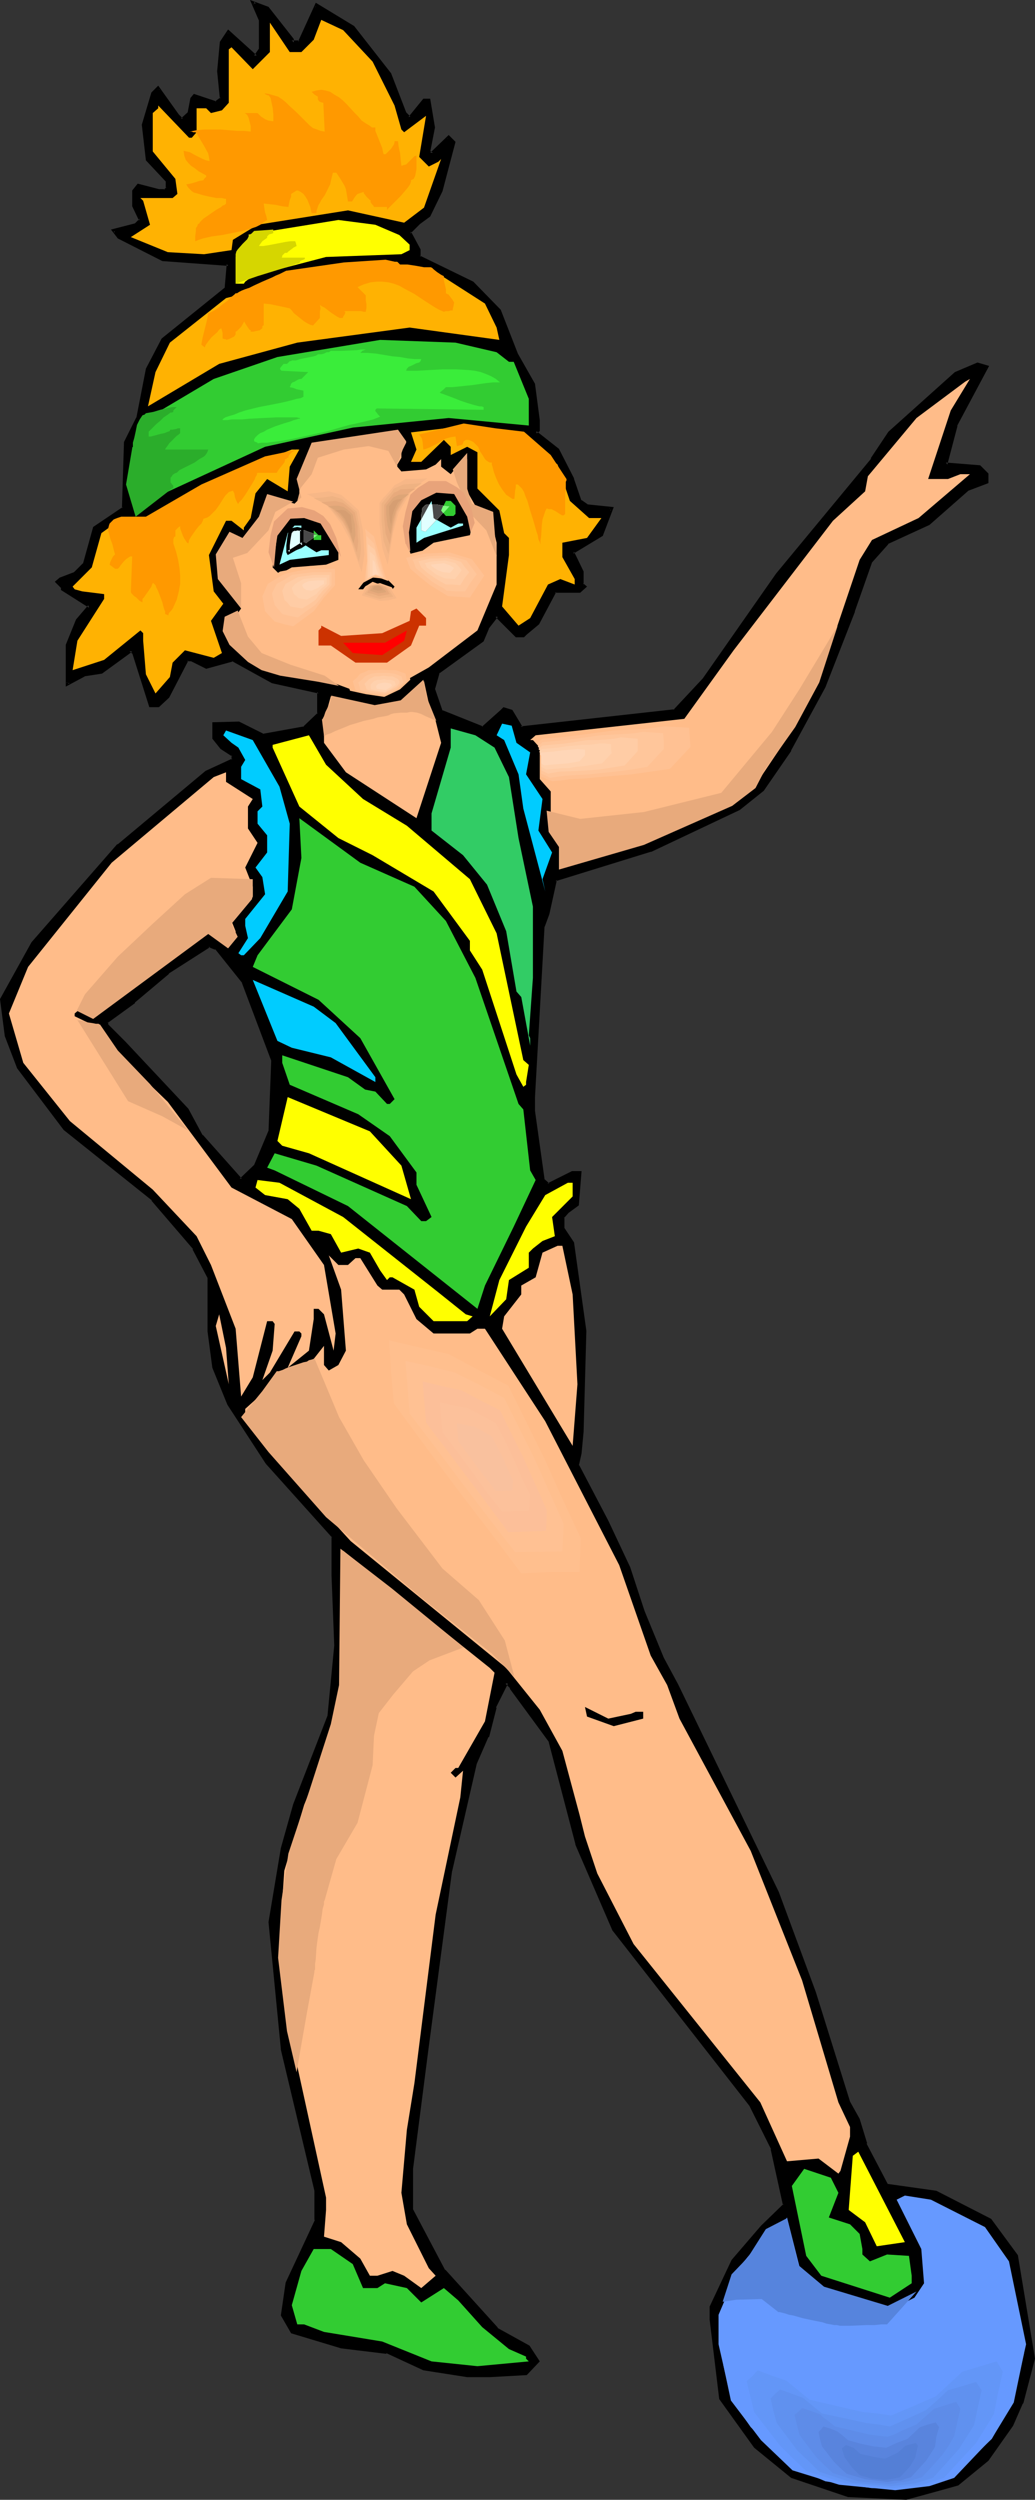 <?xml version="1.0" encoding="UTF-8" standalone="no"?>
<svg
   version="1.0"
   width="64.593mm"
   height="155.968mm"
   id="svg135"
   sodipodi:docname="Gymnastics 32.wmf"
   xmlns:inkscape="http://www.inkscape.org/namespaces/inkscape"
   xmlns:sodipodi="http://sodipodi.sourceforge.net/DTD/sodipodi-0.dtd"
   xmlns="http://www.w3.org/2000/svg"
   xmlns:svg="http://www.w3.org/2000/svg">
  <rect width="100%" height="100%" fill="#333333" stroke="none"/>
  <sodipodi:namedview
     id="namedview135"
     pagecolor="#ffffff"
     bordercolor="#000000"
     borderopacity="0.25"
     inkscape:showpageshadow="2"
     inkscape:pageopacity="0.0"
     inkscape:pagecheckerboard="0"
     inkscape:deskcolor="#d1d1d1"
     inkscape:document-units="mm" />
  <defs
     id="defs1">
    <pattern
       id="WMFhbasepattern"
       patternUnits="userSpaceOnUse"
       width="6"
       height="6"
       x="0"
       y="0" />
  </defs>
  <path
     style="fill:#000000;fill-opacity:1;fill-rule:evenodd;stroke:none"
     d="m 57.519,231.56 -6.624,-8.08 -1.616,-0.646 -9.694,6.464 -8.078,6.787 -6.301,4.848 v 0.97 l 4.039,4.04 14.864,15.674 3.393,6.302 9.371,10.342 3.393,-3.393 3.393,-8.08 0.646,-16.805 z M 68.829,9.372 v 0.646 h 1.777 l 4.039,-8.726 8.563,5.171 8.725,10.988 3.393,9.211 1.293,1.131 3.393,-4.04 h 1.131 l 1.131,6.302 -1.131,5.656 0.646,0.646 4.039,-3.878 1.131,0.97 -2.908,11.635 -2.908,5.656 -2.262,1.778 -2.262,2.262 2.262,4.201 v 1.616 l 12.602,6.302 6.301,6.302 4.039,10.342 3.878,7.11 1.293,8.403 v 2.262 l -0.646,0.646 5.17,4.04 3.555,6.948 1.616,5.171 1.777,1.131 5.655,0.646 -2.262,6.302 -6.786,4.04 2.262,4.686 v 2.909 l 0.646,0.485 -1.293,1.131 h -5.816 l -3.878,7.595 -2.908,2.262 -0.646,0.646 h -1.616 l -4.686,-4.686 -2.262,2.747 -1.131,3.07 -10.34,7.433 -1.131,4.04 1.777,5.171 9.694,4.04 4.686,-4.04 0.485,-0.485 1.777,0.485 2.262,4.04 36.192,-4.04 6.947,-7.433 17.288,-24.885 22.297,-27.147 4.201,-6.302 15.511,-13.897 5.17,-2.262 2.262,0.646 -7.432,13.897 -2.424,9.211 8.078,0.485 1.293,1.131 0.485,0.646 v 1.778 l -4.524,1.616 -9.371,8.241 -9.694,4.525 -4.039,4.525 -4.039,11.635 -6.947,17.775 -7.917,14.866 -6.463,9.372 -5.655,4.525 -20.681,9.857 -22.62,6.787 -1.616,8.241 -1.293,2.747 -2.262,40.398 v 3.393 l 2.262,16.159 1.293,1.131 5.816,-2.909 h 1.616 l -0.485,7.595 -2.262,1.616 -1.293,1.293 v 2.909 l 2.424,3.393 2.908,20.684 -0.646,23.431 -0.646,5.171 -0.485,2.909 6.947,13.25 5.17,10.988 3.393,10.342 4.524,10.988 3.393,6.302 23.751,48.962 8.563,23.592 8.24,25.855 2.262,4.04 1.616,5.817 5.17,9.857 11.471,1.616 12.764,6.464 6.301,8.403 4.039,24.239 -2.908,10.342 -2.262,5.333 -5.816,8.08 -6.947,5.817 -4.039,0.97 -8.078,2.262 -13.572,-0.646 -13.41,-4.363 -8.563,-6.948 -8.078,-11.473 -2.424,-18.583 v -2.909 l 5.332,-10.827 6.786,-8.08 5.332,-5.171 -2.908,-13.25 -5.17,-10.342 -32.314,-41.529 -8.563,-20.037 -6.301,-24.239 -9.209,-12.604 -1.293,-1.293 -2.747,5.817 -1.777,6.948 -2.747,6.302 -5.816,25.37 -5.816,42.498 -3.555,27.794 v 9.695 l 7.755,14.382 12.441,13.735 7.594,4.201 2.262,3.393 -2.908,2.909 -8.563,0.485 h -5.332 l -10.179,-1.616 -8.725,-4.04 -10.825,-1.131 -11.633,-3.555 -2.262,-4.04 1.293,-7.433 6.786,-14.866 v -7.11 l -8.078,-33.288 -2.908,-29.894 2.908,-17.29 2.908,-10.342 8.078,-20.845 1.616,-16.644 -0.485,-16.644 v -9.211 L 63.012,344.835 53.964,331.1 50.41,322.536 49.279,313.972 v -12.766 L 45.886,294.419 36.03,282.784 15.349,266.141 4.362,251.759 1.454,244.164 0.323,235.761 7.917,222.511 27.952,199.403 48.632,182.113 54.934,179.205 v -1.131 l -2.585,-1.778 -1.939,-2.262 v -3.393 h 5.816 l 5.655,2.747 9.856,-1.616 3.393,-3.393 v -5.171 l -10.825,-2.585 -9.371,-5.009 -6.301,1.778 -3.393,-1.778 h -1.131 l -4.524,8.564 -2.262,2.262 h -1.939 l -3.878,-12.443 -0.646,-0.646 -6.947,5.171 -4.039,0.485 -4.039,2.262 v -9.049 l 2.424,-5.817 2.908,-3.393 -6.463,-4.04 v -0.646 l -1.131,-1.131 0.646,-0.646 3.393,-1.131 2.262,-2.262 2.424,-8.726 6.947,-4.525 0.485,-15.674 2.908,-5.656 L 34.899,87.098 38.454,80.149 53.318,68.03 53.964,62.374 38.454,61.243 27.952,55.911 26.821,54.295 31.991,53.002 33.122,51.871 31.506,48.477 v -3.393 l 1.131,-1.293 4.686,1.293 h 1.616 l 0.646,-0.646 V 42.822 L 34.899,37.489 l -1.131,-7.918 2.262,-7.595 1.293,-1.131 4.524,6.464 1.131,0.97 1.616,-1.616 0.646,-3.393 0.646,-0.646 5.009,1.616 1.454,-0.97 -0.646,-6.464 0.646,-6.787 1.616,-2.424 6.301,5.817 1.131,-1.778 V 4.686 L 59.619,0.646 63.012,1.939 Z"
     id="path1" />
  <path
     style="fill:#000000;fill-opacity:1;fill-rule:evenodd;stroke:none"
     d="m 57.842,231.398 -6.624,-8.241 -1.939,-0.646 -10.017,6.464 v 0 l -8.078,6.948 0.162,-0.162 -6.463,5.009 v 1.293 l 4.039,4.201 14.864,15.674 v -0.162 l 3.393,6.302 9.694,10.665 3.878,-3.717 3.393,-8.08 0.646,-16.967 -6.947,-18.583 -0.808,0.323 6.947,18.421 v -0.162 l -0.646,16.805 v -0.162 l -3.393,8.08 0.162,-0.162 -3.555,3.393 h 0.485 l -9.209,-10.342 v 0.162 l -3.393,-6.302 -14.864,-15.836 -4.039,-4.04 v 0.323 -0.97 l -0.162,0.323 6.463,-4.686 v -0.162 l 8.078,-6.787 h -0.162 l 9.856,-6.302 H 49.117 l 1.616,0.646 v -0.162 l 6.463,8.08 -0.162,-0.162 z"
     id="path2" />
  <path
     style="fill:#000000;fill-opacity:1;fill-rule:evenodd;stroke:none"
     d="M 68.505,9.534 V 9.372 10.342 l 2.424,0.162 4.039,-9.049 -0.646,0.162 8.563,5.171 v 0 l 8.725,10.827 h -0.162 l 3.555,9.211 1.616,1.616 3.716,-4.525 -0.323,0.162 h 1.131 l -0.485,-0.323 1.131,6.464 v -0.162 l -1.131,5.817 1.131,1.131 4.201,-4.363 h -0.485 l 1.131,1.131 -0.162,-0.323 -2.908,11.473 h 0.162 l -2.908,5.656 v -0.162 l -2.262,1.778 v 0 l -2.424,2.585 2.262,4.363 v -0.162 1.778 l 12.926,6.464 -0.162,-0.162 6.301,6.464 v -0.162 l 3.878,10.503 h 0.162 l 3.878,6.948 v -0.162 l 1.131,8.564 v -0.162 2.262 l 0.162,-0.162 -0.969,0.97 5.493,4.201 v -0.162 l 3.555,6.948 h -0.162 l 1.777,5.332 1.939,1.293 5.816,0.646 -0.323,-0.646 -2.262,6.302 0.162,-0.162 -7.109,4.201 2.424,5.009 -0.162,-0.162 0.162,3.07 0.646,0.646 v -0.646 l -1.293,1.131 0.323,-0.162 h -5.978 l -4.201,7.918 0.162,-0.162 -2.908,2.262 v 0 l -0.646,0.646 0.323,-0.162 h -1.616 l 0.323,0.162 -5.009,-5.009 -2.585,3.232 -1.131,3.07 0.162,-0.162 -10.502,7.433 -1.293,4.363 1.939,5.494 10.179,4.04 4.686,-4.04 0.646,-0.646 -0.485,0.162 1.777,0.485 -0.323,-0.162 2.424,4.201 36.676,-4.04 7.109,-7.595 v 0 l 17.288,-24.885 v 0 l 22.297,-27.147 v 0 l 4.201,-6.14 v 0 l 15.511,-13.897 -0.162,0.162 5.17,-2.262 h -0.323 l 2.262,0.646 -0.162,-0.646 -7.432,13.897 -2.424,9.695 8.24,0.646 -0.162,-0.162 1.293,1.131 0.485,0.646 -0.162,-0.323 v 1.778 l 0.323,-0.323 -4.524,1.616 -9.371,8.241 v -0.162 l -9.694,4.686 -4.201,4.686 -4.039,11.635 v 0 l -6.947,17.775 v 0 l -8.078,14.866 v 0 l -6.301,9.372 v -0.162 l -5.493,4.686 v -0.162 l -20.681,9.857 v -0.162 l -22.781,7.11 -1.777,8.241 h 0.162 l -1.293,2.909 -2.262,40.398 v 3.393 l 2.262,16.321 1.616,1.454 5.978,-3.07 -0.162,0.162 h 1.616 l -0.323,-0.485 -0.646,7.433 0.162,-0.323 -2.262,1.778 v 0.162 l -1.293,1.293 v 3.07 l 2.424,3.555 -0.162,-0.162 2.908,20.684 v 0 l -0.646,23.431 v 0 l -0.485,5.171 -0.646,3.07 6.947,13.25 5.332,10.988 h -0.162 l 3.393,10.342 v 0 l 4.686,10.988 3.393,6.302 23.751,48.962 -0.162,-0.162 8.725,23.754 8.078,25.855 2.262,4.04 v 0 l 1.777,5.817 5.332,10.019 11.633,1.616 h -0.162 l 12.764,6.464 -0.162,-0.162 6.301,8.564 -0.162,-0.162 4.039,24.077 v -0.162 l -2.747,10.503 v -0.162 l -2.262,5.333 v -0.162 l -5.816,8.08 v 0 l -6.786,5.817 0.162,-0.162 -4.039,1.131 -8.24,2.262 h 0.162 l -13.572,-0.646 v 0 l -13.249,-4.525 v 0.162 l -8.563,-6.948 h 0.162 l -8.078,-11.311 v 0.162 l -2.262,-18.583 v 0 -2.909 0.162 l 5.17,-10.827 -0.162,0.162 6.947,-8.08 5.493,-5.333 -3.07,-13.574 -5.17,-10.503 -32.314,-41.367 v 0 l -8.563,-20.037 v 0 l -6.301,-24.239 -9.209,-12.766 h -0.162 l -1.454,-1.616 -3.07,6.302 -1.777,7.11 v -0.162 l -2.908,6.302 -5.816,25.37 v 0 l -5.655,42.66 -3.555,27.632 v 9.857 l 7.755,14.705 12.602,13.735 7.594,4.201 -0.323,-0.162 2.262,3.393 0.162,-0.485 -2.908,2.909 h 0.323 l -8.563,0.323 h -5.332 0.162 l -10.34,-1.616 0.162,0.162 -8.886,-4.04 -10.825,-1.293 h 0.162 l -11.633,-3.393 0.162,0.162 -2.262,-4.04 0.162,0.323 1.131,-7.595 v 0.162 l 6.786,-15.028 v -7.11 l -7.917,-33.449 v 0.162 l -2.908,-29.894 v 0 l 2.908,-17.29 v 0 l 2.908,-10.18 v 0 l 8.078,-20.845 1.616,-16.805 v 0 l -0.646,-16.644 v -9.372 L 63.335,344.512 v 0.162 l -0.646,0.485 v 0 l 15.672,17.452 -0.162,-0.323 v 9.211 l 0.646,16.644 v -0.162 l -1.616,16.805 v -0.162 l -8.078,20.845 v 0 l -2.908,10.342 v 0 l -2.908,17.452 2.908,29.894 v 0.162 l 7.917,33.288 v -0.162 7.11 l 0.162,-0.162 -6.947,14.866 -1.131,7.756 2.424,4.201 11.795,3.555 10.664,1.293 v -0.162 l 8.725,4.04 10.34,1.616 v 0 h 5.332 l 8.725,-0.485 3.07,-3.232 -2.424,-3.717 -7.594,-4.201 h 0.162 l -12.441,-13.735 v 0.162 l -7.594,-14.382 v 0.162 -9.695 0 l 3.555,-27.632 5.655,-42.66 v 0.162 l 5.816,-25.37 v 0 l 2.747,-6.302 h 0.162 l 1.777,-6.948 h -0.162 l 2.908,-5.817 -0.646,0.162 1.131,1.131 h -0.162 l 9.371,12.766 -0.162,-0.162 6.301,24.077 v 0.162 l 8.725,20.199 32.314,41.367 v 0 l 5.17,10.342 -0.162,-0.162 2.908,13.25 0.162,-0.323 -5.332,5.171 -6.947,8.08 -5.17,10.988 v 3.07 0 l 2.262,18.745 8.24,11.473 8.725,7.11 13.41,4.525 13.733,0.646 8.24,-2.262 4.039,-1.131 7.109,-5.817 5.816,-8.241 2.262,-5.171 0.162,-0.162 2.747,-10.503 -4.039,-24.4 -6.301,-8.564 -12.926,-6.625 -11.471,-1.616 0.162,0.323 -5.17,-9.857 h 0.162 l -1.777,-5.817 -2.262,-4.04 v 0 l -8.078,-25.855 -8.725,-23.592 v 0 l -23.751,-48.962 -3.393,-6.302 -4.524,-10.988 v 0 l -3.393,-10.342 v 0 l -5.17,-10.988 -6.947,-13.25 v 0.323 l 0.646,-2.909 0.485,-5.171 v -0.162 l 0.646,-23.431 v -0.162 l -2.908,-20.845 -2.262,-3.393 v 0.323 -2.909 l -0.162,0.323 1.131,-1.293 v 0 l 2.424,-1.778 0.646,-8.08 h -2.262 l -5.816,2.909 h 0.485 l -1.293,-1.131 0.162,0.162 -2.262,-16.159 v 0.162 -3.393 l 2.262,-40.398 v 0.323 l 1.131,-3.07 1.777,-8.08 -0.323,0.323 22.458,-6.948 h 0.162 l 20.842,-9.857 5.655,-4.525 6.463,-9.372 v -0.162 l 8.078,-14.866 v 0 l 6.947,-17.775 v -0.162 l 4.039,-11.473 -0.162,0.162 4.039,-4.525 H 209.394 l 9.856,-4.525 9.371,-8.241 -0.162,0.162 4.686,-1.778 v -2.262 l -0.646,-0.646 -1.293,-1.293 -8.078,-0.646 0.323,0.485 2.424,-9.211 -0.162,0.162 7.594,-14.22 -2.747,-0.808 -5.332,2.262 -15.672,14.058 -4.201,6.302 h 0.162 l -22.458,27.147 v 0 l -17.288,24.723 v 0 l -6.947,7.433 0.323,-0.162 -36.353,4.04 0.485,0.162 -2.424,-4.04 -2.1,-0.646 -0.646,0.646 -4.524,4.04 0.323,-0.162 -9.694,-3.878 0.162,0.162 -1.777,-5.171 v 0.162 l 1.131,-4.04 -0.162,0.323 10.502,-7.595 1.293,-3.07 -0.162,0.162 2.262,-2.909 h -0.646 l 4.847,4.848 h 1.939 l 0.646,-0.646 v 0 l 2.908,-2.424 4.039,-7.595 -0.323,0.162 h 5.978 l 1.616,-1.454 -0.969,-0.808 0.162,0.323 v -3.07 l -2.262,-4.686 -0.162,0.485 6.947,-4.201 2.585,-6.787 -6.301,-0.646 h 0.162 l -1.616,-1.131 0.162,0.323 -1.777,-5.171 v -0.162 l -3.555,-6.948 -5.332,-4.201 v 0.646 l 0.808,-0.646 v -2.585 0 l -1.131,-8.564 -4.039,-7.11 v 0 l -4.039,-10.342 -6.463,-6.625 -12.602,-6.14 0.162,0.323 v -1.778 l -2.262,-4.201 -0.162,0.485 2.262,-2.262 v 0 l 2.424,-1.778 2.908,-5.979 3.07,-11.635 -1.616,-1.616 -4.362,4.201 h 0.646 l -0.646,-0.485 v 0.323 l 1.131,-5.817 -1.131,-6.787 h -1.616 l -3.555,4.363 0.485,-0.162 -1.131,-1.131 0.162,0.162 L 92.256,17.29 83.531,6.14 74.484,0.646 70.283,9.857 70.606,9.534 h -1.777 l 0.485,0.485 V 9.211 Z"
     id="path3" />
  <path
     style="fill:#000000;fill-opacity:1;fill-rule:evenodd;stroke:none"
     d="m 63.335,344.674 -9.048,-13.735 v 0 l -3.555,-8.564 h 0.162 l -1.131,-8.564 v 0.162 -12.766 L 46.209,294.096 36.353,282.623 15.511,265.817 h 0.162 l -10.987,-14.382 0.162,0.162 -2.908,-7.595 v 0.162 l -1.131,-8.564 v 0.323 L 8.24,222.673 H 8.078 L 28.275,199.727 v 0 l 20.681,-17.29 v 0 l 6.463,-3.07 -0.162,-1.454 -2.747,-1.939 v 0 l -1.777,-2.262 0.162,0.323 v -3.393 l -0.485,0.323 h 5.816 -0.162 l 5.816,2.909 10.017,-1.778 3.716,-3.555 v -5.656 l -11.148,-2.585 v 0 l -9.533,-5.171 -6.301,1.778 0.323,0.162 -3.555,-1.939 h -1.454 l -4.686,8.888 v 0 l -2.262,2.101 h 0.323 -1.939 l 0.485,0.323 -4.039,-12.766 -0.808,-0.97 -7.432,5.333 h 0.162 l -4.039,0.646 -4.039,2.262 0.646,0.323 v -9.049 l -0.162,0.162 2.424,-5.817 v 0 l 3.231,-3.717 -6.786,-4.201 0.162,0.323 -0.162,-0.808 -1.131,-1.293 -0.162,0.646 0.646,-0.646 v 0.162 l 3.555,-1.293 2.262,-2.424 2.424,-8.726 -0.162,0.162 7.109,-4.686 0.485,-15.836 v 0.162 l 2.908,-5.656 2.262,-11.635 v 0.162 l 3.555,-6.948 H 38.615 L 53.641,68.191 54.449,62.051 38.454,60.758 h 0.162 l -10.502,-5.171 0.162,0.162 -1.131,-1.616 -0.323,0.646 5.332,-1.293 1.454,-1.454 -1.777,-3.717 0.162,0.162 v -3.393 l -0.162,0.162 0.969,-1.131 -0.323,0.162 4.847,1.131 h 1.777 l 0.808,-0.808 v -1.939 l -4.847,-5.333 0.162,0.162 -0.969,-8.08 v 0.162 l 2.262,-7.433 -0.162,0.162 1.293,-1.293 h -0.646 l 4.524,6.625 1.454,1.131 2.1,-1.939 0.646,-3.555 -0.162,0.162 0.485,-0.646 -0.323,0.323 5.332,1.616 1.616,-1.293 -0.646,-6.625 v 0 l 0.646,-6.787 v 0.162 l 1.616,-2.424 h -0.646 l 6.786,6.14 1.454,-2.101 V 4.525 L 60.104,0.485 59.619,0.97 63.012,2.262 62.689,2.101 68.505,9.534 69.313,9.211 63.335,1.616 58.973,0 61.073,4.848 V 4.686 11.635 11.473 l -1.131,1.616 h 0.646 l -6.786,-6.14 -1.939,2.909 -0.646,6.948 0.646,6.464 0.162,-0.323 -1.293,0.97 h 0.323 l -5.332,-1.778 -0.808,0.97 -0.646,3.393 0.162,-0.162 -1.777,1.616 h 0.485 l -0.969,-0.97 v 0 l -4.847,-6.787 -1.616,1.616 -2.262,7.595 0.969,8.403 4.847,5.171 -0.162,-0.162 v 1.616 l 0.162,-0.323 -0.646,0.646 0.323,-0.162 h -1.616 0.162 l -5.009,-1.293 -1.293,1.616 v 3.717 l 1.616,3.393 0.162,-0.485 -1.293,1.293 0.162,-0.162 -5.655,1.454 1.616,2.101 10.502,5.333 15.511,1.131 -0.323,-0.485 -0.485,5.656 0.162,-0.162 -15.026,12.119 -3.716,7.11 -2.262,11.635 V 98.409 l -2.908,5.817 -0.485,15.674 0.162,-0.323 -6.947,4.686 -2.424,8.726 v -0.162 l -2.262,2.262 0.162,-0.162 -3.393,1.293 -1.131,0.97 1.454,1.454 v -0.323 0.808 l 6.624,4.201 -0.162,-0.646 -2.908,3.393 -2.424,5.979 v 9.857 l 4.524,-2.424 h -0.162 l 4.201,-0.646 7.109,-5.171 -0.646,-0.162 0.646,0.646 v -0.162 l 4.039,12.766 h 2.262 l 2.424,-2.262 4.524,-8.726 -0.323,0.162 h 1.131 -0.162 l 3.555,1.778 6.463,-1.778 h -0.323 l 9.371,5.171 10.987,2.424 -0.323,-0.323 v 5.171 l 0.162,-0.323 -3.555,3.393 0.323,-0.162 -9.856,1.778 h 0.323 l -5.816,-2.909 -6.301,0.162 v 3.878 l 1.939,2.424 2.747,1.778 -0.162,-0.323 v 1.131 l 0.162,-0.323 -6.301,2.909 -20.681,17.29 H 27.628 L 7.432,222.188 0,235.6 l 1.131,8.726 2.908,7.595 10.987,14.543 20.842,16.644 h -0.162 l 9.856,11.473 h -0.162 l 3.555,6.787 v -0.162 12.766 0 l 1.131,8.564 3.555,8.726 9.048,13.897 z"
     id="path4" />
  <path
     style="fill:#ffb202;fill-opacity:1;fill-rule:evenodd;stroke:none"
     d="m 87.894,14.543 5.17,10.342 1.616,5.656 0.646,0.646 5.17,-3.878 -1.616,9.695 2.262,2.262 2.262,-1.131 0.646,-0.646 -4.039,11.473 -4.686,3.555 -13.249,-2.909 -21.327,3.393 -5.816,3.555 -0.323,2.424 -6.463,0.97 -8.563,-0.485 -8.725,-3.555 4.524,-2.909 -1.616,-5.656 -0.646,-0.646 h 7.594 l 1.131,-0.97 -0.485,-3.555 -5.332,-6.464 v -9.049 l 1.293,-1.131 v -0.646 l 7.271,7.595 h 0.646 l 1.131,-1.293 v -5.656 h 2.262 l 1.131,1.131 2.585,-0.646 1.616,-1.778 V 11.635 l 0.646,-0.485 5.009,5.171 4.039,-4.04 V 5.333 l 4.686,6.948 h 2.747 l 2.908,-2.909 1.777,-4.686 5.17,2.424 z"
     id="path5" />
  <path
     style="fill:#ffff00;fill-opacity:1;fill-rule:evenodd;stroke:none"
     d="m 94.195,55.426 2.424,2.262 v 1.293 l -1.939,0.97 -17.773,0.646 -17.288,4.525 -1.777,1.293 -0.323,0.485 h -1.939 v -6.302 l 1.939,-2.262 4.362,-3.555 17.934,-2.909 8.725,1.131 z"
     id="path6" />
  <path
     style="fill:#ffb202;fill-opacity:1;fill-rule:evenodd;stroke:none"
     d="m 94.68,62.859 7.109,0.646 12.602,8.08 2.747,5.656 0.646,2.909 -21.166,-2.909 -26.497,3.555 -18.419,5.009 -16.803,10.019 1.777,-8.08 3.393,-6.948 13.249,-10.503 4.524,-1.131 8.078,-4.04 13.895,-2.262 5.17,-1.131 h 8.725 z"
     id="path7" />
  <path
     style="fill:#32cc32;fill-opacity:1;fill-rule:evenodd;stroke:none"
     d="m 117.138,83.058 2.908,2.262 h 1.131 l 3.555,8.726 v 6.302 l -18.904,-1.777 -22.62,2.262 -20.681,4.525 -25.205,11.635 -5.332,4.201 -1.616,-5.979 1.131,-10.18 3.393,-6.464 15.511,-9.211 15.026,-5.171 24.235,-4.04 17.773,0.646 z"
     id="path8" />
  <path
     style="fill:#ffbc89;fill-opacity:1;fill-rule:evenodd;stroke:none"
     d="m 218.927,112.952 h 4.686 l 2.908,-1.131 h 2.262 l -12.118,10.342 -10.987,5.171 -2.908,4.686 -8.563,25.37 -8.563,16.644 -6.947,10.342 -6.301,5.171 -20.196,9.211 -20.035,5.817 0.485,-1.778 -0.485,-4.04 -2.262,-2.909 v -9.211 l -2.585,-2.909 v -7.433 l -1.616,-1.778 h -0.646 l 1.293,-1.131 35.061,-3.878 11.633,-16.159 23.428,-30.541 7.594,-6.948 0.646,-3.555 11.471,-13.735 11.471,-8.564 1.131,-0.646 -4.524,7.433 z"
     id="path9" />
  <path
     style="fill:#ffb202;fill-opacity:1;fill-rule:evenodd;stroke:none"
     d="m 131.518,109.559 2.908,8.564 4.524,4.04 h 2.908 l -3.393,4.686 -5.816,1.131 v 3.393 l 2.908,5.171 v 1.293 l -3.393,-1.293 -2.908,1.293 -4.201,7.918 -2.747,1.778 -2.908,-3.393 -0.969,-1.131 1.616,-12.119 v -4.04 l -1.131,-1.131 -1.131,-5.333 -5.17,-5.171 v -8.564 l -2.424,-1.293 -3.878,1.939 v -1.939 l -1.616,-1.616 -5.332,5.171 h -2.424 l 1.293,-2.909 -1.293,-4.04 9.371,-1.131 17.773,2.262 z"
     id="path10" />
  <path
     style="fill:#ffbc89;fill-opacity:1;fill-rule:evenodd;stroke:none"
     d="m 94.68,107.943 -0.969,1.616 v 0.485 l 0.969,1.131 5.816,-0.485 2.262,-1.131 1.293,-1.293 v 1.778 l 2.262,1.778 2.908,-3.555 h 0.969 v 7.595 l 1.939,3.393 3.393,1.939 1.616,6.787 v 9.857 l -4.524,10.827 -11.471,8.726 -5.17,2.909 -1.777,2.262 -3.393,1.616 -6.301,-0.97 -6.947,-2.585 -12.118,-1.616 -5.17,-2.262 -7.594,-8.08 0.646,-2.909 2.262,-0.485 1.293,-1.778 -4.524,-6.948 v -6.302 l 2.262,-4.525 v 1.616 l 0.969,1.131 3.555,-2.262 2.747,-5.009 1.131,-4.201 6.463,1.778 1.131,-1.131 v -5.817 l 3.393,-6.787 19.065,-3.07 1.616,1.131 z"
     id="path11" />
  <path
     style="fill:#ffb202;fill-opacity:1;fill-rule:evenodd;stroke:none"
     d="m 68.344,110.044 -0.485,5.817 -4.847,-2.909 -2.747,3.393 -1.131,5.817 -1.616,2.262 v 0.646 l -2.908,-2.262 h -1.293 l -4.039,8.08 1.131,8.564 2.262,2.909 -2.908,4.04 2.585,7.595 -1.939,1.131 -6.786,-1.778 -2.908,2.909 -0.646,3.393 -3.393,3.878 -2.262,-4.525 -0.646,-7.918 v -1.778 l -0.646,-0.646 -8.563,6.948 -7.432,2.424 1.131,-6.948 6.301,-9.857 v -1.131 l -5.17,-0.646 -1.777,-0.485 -0.485,-0.646 4.524,-4.525 2.262,-8.08 4.039,-2.909 h 1.293 v 1.131 l 1.131,1.131 18.904,-11.473 19.55,-7.595 h 1.777 z"
     id="path12" />
  <path
     style="fill:#000000;fill-opacity:1;fill-rule:evenodd;stroke:none"
     d="m 111.483,123.456 -0.646,2.747 -8.563,1.778 -4.039,2.909 h -1.293 l -0.969,-2.909 0.969,-7.595 1.939,-2.262 3.878,-2.909 4.686,1.131 z"
     id="path13" />
  <path
     style="fill:#99ffff;fill-opacity:1;fill-rule:evenodd;stroke:none"
     d="m 106.313,124.425 1.777,-0.97 h 1.131 v 0.485 l -9.209,2.909 -1.777,1.131 v -3.555 l 3.555,-6.302 0.485,4.04 z"
     id="path14" />
  <path
     style="fill:#32cc32;fill-opacity:1;fill-rule:evenodd;stroke:none"
     d="m 107.444,119.254 v 1.939 l -0.485,0.485 h -1.777 l -1.131,-1.293 1.131,-2.262 h 1.131 z"
     id="path15" />
  <path
     style="fill:#000000;fill-opacity:1;fill-rule:evenodd;stroke:none"
     d="m 75.776,123.456 4.039,6.787 v 1.778 l -2.908,1.131 -8.078,0.646 -2.908,1.616 -1.616,-1.616 1.131,-7.595 3.393,-4.525 3.555,0.485 z"
     id="path16" />
  <path
     style="fill:#99ffff;fill-opacity:1;fill-rule:evenodd;stroke:none"
     d="m 71.091,127.98 3.555,2.262 1.131,-0.485 h 1.777 v 1.131 l -9.209,1.131 -2.424,1.131 1.939,-7.433 1.616,-1.778 h 1.616 z"
     id="path17" />
  <path
     style="fill:#32cc32;fill-opacity:1;fill-rule:evenodd;stroke:none"
     d="m 75.776,126.203 v 1.131 h -1.777 v -2.262 l 1.131,1.131 z"
     id="path18" />
  <path
     style="fill:#000000;fill-opacity:1;fill-rule:evenodd;stroke:none"
     d="m 93.064,138.322 -0.485,0.646 -4.686,-1.778 -1.777,1.131 -0.485,0.646 h -1.131 l 2.262,-2.909 4.524,0.485 z"
     id="path19" />
  <path
     style="fill:#cc3200;fill-opacity:1;fill-rule:evenodd;stroke:none"
     d="m 100.496,147.533 h -1.616 l -1.939,4.686 -5.655,4.04 H 83.855 l -5.816,-4.04 h -2.908 v -3.555 l 0.646,-0.646 v -0.485 l 4.686,2.424 9.694,-0.646 6.463,-2.909 0.323,-2.262 1.293,-0.646 2.262,2.262 z"
     id="path20" />
  <path
     style="fill:#ff0000;fill-opacity:1;fill-rule:evenodd;stroke:none"
     d="m 90.156,154.481 -6.947,-0.485 -2.262,-2.424 h 9.856 l 5.17,-2.909 -0.646,2.424 z"
     id="path21" />
  <path
     style="fill:#ffbc89;fill-opacity:1;fill-rule:evenodd;stroke:none"
     d="m 102.758,169.994 1.293,5.171 -5.816,17.775 -16.642,-10.827 -5.17,-6.948 v -5.171 l 1.616,-5.817 7.594,1.778 2.908,1.293 6.14,-1.778 5.332,-4.848 1.777,8.241 z"
     id="path22" />
  <path
     style="fill:#00ccff;fill-opacity:1;fill-rule:evenodd;stroke:none"
     d="m 121.823,175.165 3.231,2.262 -0.969,5.171 3.878,5.817 -0.969,7.433 3.231,5.171 -2.262,6.302 0.646,2.909 -5.17,-19.553 -1.131,-8.08 -3.393,-8.08 -1.777,-1.131 1.293,-2.747 2.262,0.485 z"
     id="path23" />
  <path
     style="fill:#32cc65;fill-opacity:1;fill-rule:evenodd;stroke:none"
     d="m 116.653,176.296 3.393,6.948 2.262,14.382 3.393,16.159 v 16.805 l -0.969,13.574 0.323,0.646 v 1.778 l -2.1,-11.473 -1.131,-1.293 -2.424,-14.22 -4.524,-10.988 -5.655,-6.948 -7.432,-5.817 v -4.04 l 4.524,-15.513 v -4.525 l 5.816,1.616 z"
     id="path24" />
  <path
     style="fill:#00ccff;fill-opacity:1;fill-rule:evenodd;stroke:none"
     d="m 65.92,185.507 2.424,8.726 -0.485,15.998 -6.463,10.988 -3.878,4.04 h -0.646 l -0.646,-0.485 2.262,-3.555 -0.646,-2.909 v -1.616 l 4.686,-5.817 -0.646,-4.04 -1.616,-2.262 2.747,-3.555 v -4.04 l -2.262,-2.747 v -2.909 l 1.131,-1.131 -0.485,-4.04 -4.524,-2.424 v -2.909 l 0.969,-1.616 -1.616,-2.909 -1.616,-1.131 -1.939,-1.778 0.646,-1.131 6.301,2.262 z"
     id="path25" />
  <path
     style="fill:#ffff00;fill-opacity:1;fill-rule:evenodd;stroke:none"
     d="m 85.632,188.415 10.34,6.302 14.864,12.604 6.301,12.766 6.301,29.894 1.293,1.131 -0.646,4.04 v 0.646 l -0.646,0.485 -1.616,-2.909 -8.078,-24.723 -2.908,-4.525 v -2.262 l -8.563,-11.635 -14.38,-8.564 -8.078,-4.04 -9.209,-7.433 -6.301,-13.897 v -0.646 l 8.563,-2.262 4.039,6.948 z"
     id="path26" />
  <path
     style="fill:#ffbc89;fill-opacity:1;fill-rule:evenodd;stroke:none"
     d="m 59.619,188.415 -1.131,1.778 v 5.171 l 2.262,3.393 -2.908,5.817 1.777,4.525 v 2.424 l -5.009,5.656 0.969,2.424 v 1.616 l -0.969,1.293 -3.716,-1.939 -1.131,-0.97 -20.519,14.866 -6.463,5.171 -3.393,-1.616 h -0.646 l -1.131,0.97 v 0.646 l 4.686,2.262 2.908,4.04 14.38,13.897 15.026,20.199 14.218,7.433 7.594,10.827 2.747,16.159 -0.485,4.04 -2.262,-8.564 -1.293,-1.293 h -1.131 v 2.424 l -1.131,7.433 -5.009,4.04 3.231,-7.433 v -0.646 l -0.485,-0.485 H 69.475 l -5.816,9.695 -1.777,1.778 2.424,-6.948 0.485,-6.302 -0.485,-0.646 h -1.293 l -3.393,13.25 -2.747,4.525 -1.293,-15.998 -5.816,-15.028 L 46.37,291.51 36.03,280.522 16.48,264.363 5.493,250.628 2.1,238.993 l 4.524,-10.988 19.711,-24.562 24.074,-20.199 2.908,-1.131 v 2.262 z"
     id="path27" />
  <path
     style="fill:#32cc32;fill-opacity:1;fill-rule:evenodd;stroke:none"
     d="m 97.75,209.099 7.432,8.08 6.947,13.412 10.179,29.733 1.131,1.293 1.616,14.382 1.293,2.262 -5.17,10.988 -6.786,13.897 -1.777,5.494 -30.537,-24.239 -17.288,-8.403 -1.777,-0.646 1.777,-3.393 9.856,2.909 21.327,9.534 3.393,3.555 h 1.131 l 1.293,-0.97 -3.555,-7.595 v -2.909 l -6.301,-8.564 -7.432,-5.171 -16.157,-6.948 -1.777,-5.171 v -1.778 l 15.511,5.171 4.039,2.909 2.424,0.485 2.747,2.909 h 0.646 l 1.131,-1.131 -8.078,-14.382 -9.856,-9.049 -15.511,-7.756 1.131,-2.747 8.078,-10.827 2.262,-12.119 -0.485,-9.372 14.38,10.503 z"
     id="path28" />
  <path
     style="fill:#00ccff;fill-opacity:1;fill-rule:evenodd;stroke:none"
     d="m 79.169,241.256 9.371,12.766 v 1.131 l -10.502,-5.817 -9.209,-2.262 -3.393,-1.616 -5.816,-14.382 14.38,6.302 z"
     id="path29" />
  <path
     style="fill:#ffff00;fill-opacity:1;fill-rule:evenodd;stroke:none"
     d="m 94.68,274.866 2.262,7.918 -24.074,-10.827 -6.301,-1.778 -1.131,-1.131 2.424,-10.342 19.388,8.08 z"
     id="path30" />
  <path
     style="fill:#ffff00;fill-opacity:1;fill-rule:evenodd;stroke:none"
     d="m 80.946,286.986 22.458,17.775 6.463,5.171 1.616,0.485 -1.293,1.131 h -7.917 l -3.393,-3.393 -1.131,-4.04 -5.17,-2.909 h -0.646 l -0.646,0.646 -1.616,-2.262 -2.424,-4.201 -2.747,-0.97 -4.039,0.97 -2.424,-4.363 -2.908,-0.808 h -1.616 l -2.908,-5.171 -2.747,-2.262 -5.332,-0.97 -2.262,-1.778 0.485,-1.778 5.17,0.646 z"
     id="path31" />
  <path
     style="fill:#ffff00;fill-opacity:1;fill-rule:evenodd;stroke:none"
     d="m 135.072,282.138 -4.847,4.848 0.646,4.525 -2.908,1.131 -2.262,1.778 -0.969,0.97 v 3.555 l -4.686,2.909 -0.646,4.525 -3.878,4.04 2.262,-8.564 6.301,-12.604 4.524,-7.433 5.332,-2.909 h 1.131 z"
     id="path32" />
  <path
     style="fill:#ffbc89;fill-opacity:1;fill-rule:evenodd;stroke:none"
     d="m 135.072,305.246 1.131,21.168 -1.131,14.543 -16.642,-27.632 0.485,-2.909 4.039,-5.171 v -2.101 l 3.393,-1.939 1.616,-5.817 3.555,-1.616 h 1.131 z"
     id="path33" />
  <path
     style="fill:#ffbc89;fill-opacity:1;fill-rule:evenodd;stroke:none"
     d="m 82.077,298.297 1.777,-1.616 h 1.131 l 4.039,6.464 1.131,0.97 h 4.039 l 1.131,1.131 2.908,5.817 4.039,3.393 h 8.563 l 1.777,-1.131 h 1.777 l 14.218,21.815 17.45,33.934 7.432,21.33 3.878,6.948 2.908,7.918 16.803,31.187 12.118,30.541 8.563,28.763 2.747,5.817 v 2.262 l -2.262,8.08 -0.485,0.646 -4.686,-3.555 -7.432,0.646 -6.301,-13.897 -29.89,-37.328 -8.563,-16.644 -2.908,-8.726 -1.293,-5.171 -4.039,-15.028 -5.332,-9.695 -7.917,-9.857 -36.676,-29.894 -19.065,-20.845 -5.816,-8.564 v -1.778 l 6.463,-5.817 8.563,-4.525 3.555,-4.525 v 4.525 l 1.131,1.293 2.262,-1.293 1.777,-3.393 -1.131,-14.382 -2.908,-8.08 2.262,2.262 z"
     id="path34" />
  <path
     style="fill:#ffbc89;fill-opacity:1;fill-rule:evenodd;stroke:none"
     d="m 53.964,326.414 -3.07,-13.735 0.808,-2.747 1.616,7.918 z"
     id="path35" />
  <path
     style="fill:#ffbc89;fill-opacity:1;fill-rule:evenodd;stroke:none"
     d="m 116.653,394.444 -2.262,11.473 -6.301,10.988 h -0.646 l -1.131,1.131 1.131,1.131 1.777,-1.616 -0.646,6.302 -5.816,27.632 -5.009,39.751 -1.777,10.988 -1.293,14.866 1.293,7.433 5.17,10.342 1.616,1.778 -3.393,2.909 -4.039,-2.909 -2.747,-1.131 -3.555,1.131 h -1.777 l -2.262,-4.04 -4.524,-3.878 -4.039,-1.293 0.485,-6.302 v -2.909 l -8.563,-39.105 -2.424,-21.33 1.131,-16.644 4.686,-15.513 6.301,-15.674 2.908,-11.958 V 365.681 l 34.576,27.632 z"
     id="path36" />
  <path
     style="fill:#000000;fill-opacity:1;fill-rule:evenodd;stroke:none"
     d="m 148.805,404.139 1.131,-0.485 h 1.777 v 1.616 l -6.947,1.778 -6.301,-2.262 -0.485,-2.262 5.493,2.747 z"
     id="path37" />
  <path
     style="fill:#ffff00;fill-opacity:1;fill-rule:evenodd;stroke:none"
     d="m 206.809,529.696 -2.747,-5.656 -3.878,-2.909 0.969,-12.766 1.293,-0.97 10.987,21.33 z"
     id="path38" />
  <path
     style="fill:#32cc32;fill-opacity:1;fill-rule:evenodd;stroke:none"
     d="m 197.761,517.092 -2.262,5.817 5.009,1.616 2.262,2.262 0.646,3.555 v 1.293 l 1.777,1.616 4.039,-1.616 5.17,0.323 0.646,4.686 v 1.778 l -5.17,3.393 -16.157,-5.171 -3.555,-4.686 -3.393,-16.482 2.908,-4.04 6.301,2.101 z"
     id="path39" />
  <path
     style="fill:#6699ff;fill-opacity:1;fill-rule:evenodd;stroke:none"
     d="m 232.337,525.171 5.655,8.08 4.039,19.553 -2.908,12.766 -5.17,9.534 -9.209,8.888 -5.816,2.262 -13.249,0.485 -10.987,-1.616 -7.917,-3.393 -9.694,-9.372 -4.686,-6.787 -2.908,-12.766 v -6.948 l 4.686,-10.988 6.947,-8.403 4.039,-2.909 0.485,-0.646 2.908,11.473 6.14,5.656 15.188,4.686 5.816,-2.909 2.262,-3.393 -0.646,-8.08 -5.816,-11.635 1.939,-0.97 6.14,0.97 z"
     id="path40" />
  <path
     style="fill:#32cc32;fill-opacity:1;fill-rule:evenodd;stroke:none"
     d="m 83.208,533.897 2.424,5.656 h 3.393 l 1.777,-1.131 5.17,1.131 3.393,3.393 5.332,-3.393 3.393,2.909 5.655,6.302 6.301,5.171 4.039,1.778 v 0.485 l 0.646,0.646 -12.118,1.131 -10.825,-1.131 -11.633,-4.686 -13.733,-2.262 -4.686,-1.778 h -1.616 l -1.293,-4.525 2.262,-8.08 2.908,-5.171 h 4.039 z"
     id="path41" />
  <path
     style="fill:#ff9900;fill-opacity:1;fill-rule:evenodd;stroke:none"
     d="m 91.287,49.608 0.162,-0.323 0.323,-0.323 0.808,-0.808 0.969,-0.97 0.969,-0.97 0.969,-1.131 0.808,-0.97 0.323,-0.485 0.162,-0.323 0.162,-0.485 v -0.323 l 0.646,-0.323 0.323,-0.646 0.162,-0.808 0.162,-0.808 v -1.778 -0.808 -0.646 l -0.485,0.162 -0.323,0.323 -0.808,0.808 -0.808,0.808 -0.646,0.162 -0.485,0.162 -0.162,-1.454 -0.162,-1.616 -0.162,-0.646 -0.162,-0.808 -0.162,-1.293 h -0.323 -0.485 v 0.323 l -0.162,0.485 -0.646,0.97 -0.485,0.485 -0.485,0.485 -0.323,0.323 H 90.479 L 90.317,35.712 90.156,34.904 89.509,33.288 88.863,31.672 88.54,30.864 v -0.808 h -0.808 l -0.646,-0.485 -0.808,-0.485 -0.969,-0.646 -0.808,-0.97 -0.808,-0.808 -1.777,-1.939 -0.969,-0.97 -0.969,-0.808 -1.131,-0.646 -0.969,-0.646 -1.131,-0.323 -0.969,-0.162 -1.131,0.162 -1.131,0.323 0.646,0.646 0.808,0.485 v 0.485 0.162 l 0.323,0.485 0.323,0.162 0.646,0.162 0.323,6.787 -0.969,-0.162 -0.808,-0.323 -0.969,-0.323 -0.808,-0.646 -1.454,-1.454 -1.616,-1.616 -1.777,-1.616 -0.808,-0.808 -0.808,-0.646 -0.969,-0.646 -1.131,-0.323 -1.131,-0.323 -1.131,-0.162 h 0.162 l 0.162,0.162 0.162,0.162 h 0.162 l 0.162,0.162 h 0.323 l 0.485,0.646 0.162,0.808 0.323,1.454 0.162,1.616 v 1.616 L 63.335,28.44 62.527,28.117 61.558,27.47 60.75,26.663 h -3.07 l 0.323,0.162 0.323,0.323 0.323,0.646 0.162,0.646 0.323,1.293 v 0.646 0.646 L 57.519,30.864 H 56.711 55.903 L 52.025,30.541 h -1.939 -1.939 l -1.777,0.162 -1.616,0.323 h 0.485 l 0.323,0.162 h 0.485 l 0.323,0.162 0.323,0.646 0.485,0.808 0.969,1.616 0.969,1.778 0.162,0.808 0.162,0.97 -0.808,-0.162 -0.808,-0.323 -1.616,-0.808 -1.454,-0.808 -0.808,-0.162 -0.646,-0.162 0.162,1.131 0.323,0.97 0.646,0.808 0.646,0.646 0.969,0.646 0.808,0.646 1.777,0.97 v 0.323 l -0.323,0.323 -0.162,0.162 -0.162,0.323 -0.969,0.162 -0.969,0.323 -1.131,0.323 -0.969,0.162 0.162,0.323 0.323,0.485 0.323,0.323 0.485,0.485 0.485,0.323 0.646,0.162 1.616,0.485 1.454,0.323 1.616,0.323 h 1.293 l 0.646,0.162 h 0.323 v 1.131 l -0.162,0.162 -0.162,0.162 -0.485,0.162 -0.323,0.323 -1.131,0.646 -0.485,0.323 -0.485,0.323 -1.131,0.808 -0.969,0.646 -0.323,0.323 -0.323,0.323 -0.162,0.162 -0.162,0.323 -0.323,0.162 -0.162,0.485 -0.323,0.485 v 0.646 l -0.162,1.293 v 1.131 l 0.808,-0.323 0.969,-0.323 2.1,-0.485 2.424,-0.323 2.424,-0.485 2.424,-0.485 2.262,-0.646 0.969,-0.323 0.969,-0.485 0.808,-0.646 0.808,-0.485 -0.162,-0.808 -0.323,-0.97 -0.162,-0.97 -0.162,-1.131 1.454,0.162 1.454,0.162 1.454,0.323 1.454,0.162 0.162,-0.808 0.162,-0.808 0.323,-0.808 v -0.646 l 1.293,-0.808 h 0.323 l 0.646,0.323 0.646,0.485 0.485,0.646 0.485,0.808 0.323,0.808 0.323,0.808 0.162,0.808 0.162,0.646 h 1.131 v -0.485 l 0.162,-0.485 0.323,-0.97 0.323,-0.485 0.323,-0.646 0.808,-1.131 0.646,-1.293 0.646,-1.293 0.323,-1.454 0.323,-1.293 h 0.323 0.485 l 0.969,1.454 0.969,1.616 0.323,0.808 0.162,0.97 0.162,0.97 0.162,0.97 h 0.969 l 0.485,-0.808 0.485,-0.646 0.323,-0.323 0.485,-0.162 0.485,-0.162 0.485,-0.162 v 0.323 l 0.162,0.162 0.485,0.646 0.485,0.485 0.323,0.323 h 0.162 v 0.485 l 0.323,0.485 0.323,0.323 0.162,0.323 h 3.07 z"
     id="path42" />
  <path
     style="fill:#ff9900;fill-opacity:1;fill-rule:evenodd;stroke:none"
     d="m 93.872,61.889 0.485,0.485 h 1.777 l 2.1,0.323 1.777,0.323 h 0.969 0.646 l 0.323,0.162 0.323,0.323 0.808,0.646 0.969,0.646 0.323,0.162 0.323,0.162 v 0.97 l 0.485,2.101 v 0.97 l 0.323,0.162 0.323,0.162 0.485,0.646 0.485,0.646 0.162,0.323 0.162,0.162 -0.162,0.97 -0.162,0.646 v 0.323 h -0.485 l -0.485,0.162 h -0.646 L 104.697,73.524 103.566,73.039 102.435,72.393 100.173,70.939 97.75,69.323 95.326,68.03 94.195,67.383 92.902,66.899 91.61,66.576 90.156,66.414 h -1.293 l -1.454,0.162 -1.616,0.485 -1.454,0.646 1.939,1.939 v 1.131 l 0.162,0.97 v 0.808 l -0.162,0.97 h -0.485 l -0.646,-0.162 h -1.616 -0.808 -0.646 -0.646 l -0.323,0.162 h 0.323 v 0.162 0.162 l -0.162,0.323 -0.323,0.485 v 0.162 l -0.162,0.162 h -0.646 l -0.646,-0.323 -1.454,-0.97 -1.454,-1.131 -0.646,-0.323 -0.485,-0.323 0.162,0.808 -0.162,0.808 v 1.454 L 73.837,76.756 73.191,76.594 72.545,76.271 71.737,75.786 70.929,75.14 69.313,73.847 68.829,73.201 68.344,72.716 66.89,72.393 63.82,71.746 62.204,71.585 v 5.171 h -0.162 l -0.162,0.162 v 0.485 l -0.646,0.485 -0.808,0.162 -0.646,0.162 h -0.646 v -0.323 l -0.323,-0.162 -0.969,-1.454 -0.162,-0.323 v -0.162 l -0.162,0.162 -0.162,0.323 -0.485,0.808 -0.808,0.808 -0.162,0.162 -0.323,0.162 v 0.323 0.323 l -0.323,0.485 -0.646,0.323 -0.646,0.323 -0.646,0.162 v -0.162 h -0.323 l -0.485,-0.162 v -1.293 l -0.162,-0.646 -0.162,-0.485 -0.485,0.323 -0.485,0.646 -1.293,1.131 -0.646,0.808 -0.485,0.646 -0.323,0.485 -0.162,0.485 -0.808,-0.646 0.162,-0.97 0.162,-0.808 0.485,-1.939 0.485,-1.939 0.162,-0.808 0.162,-0.97 h 0.162 l 0.323,-0.162 0.969,-0.485 0.969,-0.646 0.969,-0.808 1.131,-0.808 0.808,-0.808 0.808,-0.646 0.162,-0.162 0.162,-0.162 h 0.323 l 0.485,-0.323 0.646,-0.323 0.808,-0.323 0.969,-0.323 0.969,-0.485 2.1,-0.97 2.262,-0.97 0.969,-0.485 0.808,-0.323 0.646,-0.323 0.646,-0.323 0.323,-0.162 h 0.162 l 13.41,-1.939 9.856,-0.646 z"
     id="path43" />
  <path
     style="fill:#ff9900;fill-opacity:1;fill-rule:evenodd;stroke:none"
     d="m 70.283,106.004 -7.755,1.616 -15.026,6.625 -13.087,7.595 h -5.17 -0.646 l -0.969,0.323 -0.808,0.323 -0.485,0.485 -0.485,0.485 -0.162,0.485 -0.162,0.646 v 0.646 l 0.162,0.485 0.323,1.293 0.485,1.293 0.323,1.293 0.162,0.646 0.162,0.485 -0.485,0.485 -0.323,0.646 -0.323,0.646 -0.162,0.646 1.293,0.97 h 0.323 0.323 l 0.323,-0.323 0.323,-0.485 0.808,-0.97 0.485,-0.485 0.485,-0.323 0.485,-0.323 h 0.485 l -0.323,8.403 0.162,0.323 0.323,0.323 0.323,0.323 0.485,0.323 0.808,0.808 0.323,0.162 0.323,0.162 v -0.323 -0.485 l 0.323,-0.323 0.323,-0.485 0.808,-1.131 0.646,-0.97 0.162,-0.485 0.162,-0.323 h 0.162 l 0.162,0.162 0.323,0.323 0.162,0.485 0.485,0.97 0.485,1.293 0.485,1.293 0.323,1.293 0.162,0.485 0.162,0.323 v 0.485 0.162 0 l 0.808,0.323 v -0.323 l 0.162,-0.323 0.485,-0.485 0.323,-0.485 0.162,-0.162 v -0.162 l 0.808,-1.778 0.485,-1.939 0.323,-1.778 v -1.939 l -0.162,-1.778 -0.323,-1.939 -0.485,-1.939 -0.646,-1.939 v -0.485 -0.485 l 0.162,-0.485 0.162,-0.162 h 0.162 v -0.323 -1.131 l 0.646,-0.646 0.162,-0.162 0.323,-0.162 v 0.485 l 0.162,0.485 0.485,1.293 0.323,0.646 0.323,0.485 0.323,0.485 0.323,0.162 0.162,-0.808 0.485,-0.808 1.131,-1.616 0.646,-0.808 0.646,-0.646 0.323,-0.646 0.162,-0.485 0.485,-0.162 0.485,-0.162 0.485,-0.323 0.485,-0.485 0.969,-0.97 0.808,-1.131 0.808,-1.293 0.646,-0.97 0.485,-0.485 0.323,-0.323 0.485,-0.162 0.485,-0.162 0.323,0.646 0.162,0.97 0.323,0.808 0.323,0.646 h 0.162 l 0.162,-0.323 0.323,-0.323 0.323,-0.323 0.808,-1.131 0.808,-1.293 0.808,-1.293 0.646,-1.131 0.162,-0.485 0.323,-0.485 v -0.323 l 0.162,-0.162 h 4.524 l 0.162,-0.323 0.323,-0.485 0.646,-0.808 0.646,-0.808 0.162,-0.485 v -0.323 h 0.162 0.162 l 0.162,-0.323 h 0.162 0.162 v -0.323 l 0.162,-0.323 0.646,-0.646 0.808,-0.485 0.323,-0.162 z"
     id="path44" />
  <path
     style="fill:#ff9900;fill-opacity:1;fill-rule:evenodd;stroke:none"
     d="m 133.618,112.952 -3.716,-5.656 -6.301,-5.494 -6.786,-0.808 -7.432,-1.131 -10.502,2.585 0.646,0.97 0.162,0.808 0.162,1.778 0.646,-0.162 0.808,-0.323 0.969,-0.485 0.969,-0.485 0.969,-0.646 0.969,-0.485 1.131,-0.323 1.131,-0.162 0.162,1.131 0.162,1.131 0.646,-0.162 0.646,-0.162 0.323,-0.808 0.485,-0.323 h 0.646 l 0.485,0.162 0.646,0.323 0.323,0.323 0.808,0.808 0.485,1.131 0.646,0.97 0.485,0.808 0.323,0.323 0.485,0.323 0.323,0.162 h 0.485 v 0.485 l 0.162,0.485 0.323,1.293 0.485,1.293 0.646,1.454 0.808,1.293 0.969,1.293 0.485,0.323 0.485,0.323 0.485,0.323 h 0.485 l 0.162,-1.939 0.162,-0.808 v -0.646 h 0.485 l 0.485,0.485 0.485,0.485 0.485,0.808 0.323,0.97 0.485,1.131 0.646,2.262 0.808,2.585 0.646,2.262 0.323,0.97 0.162,0.97 0.323,0.646 0.162,0.646 v -0.97 l 0.162,-1.131 0.162,-2.585 0.162,-1.293 0.323,-0.97 0.323,-0.97 0.162,-0.323 0.162,-0.323 0.485,0.162 h 0.646 l 0.969,0.485 0.969,0.646 0.323,0.162 0.162,0.162 h 0.485 l 0.323,-0.323 v -1.939 -2.747 l 0.162,-1.293 v -1.131 -0.485 l 0.162,-0.323 v -0.162 z"
     id="path45" />
  <path
     style="fill:#3aed3a;fill-opacity:1;fill-rule:evenodd;stroke:none"
     d="m 78.038,82.735 -0.485,0.323 h -0.485 l -0.646,0.323 -0.646,0.162 h -0.808 v 0 l -0.162,0.162 -0.323,0.162 -0.485,0.162 -0.808,0.162 -2.424,0.485 -0.969,0.323 h -0.969 l -0.162,0.162 h -0.323 l -0.646,0.646 h -0.485 -0.323 l -0.808,0.97 v 0.323 l 0.323,0.323 6.301,0.323 -1.616,1.616 h -0.323 l -0.485,0.162 -0.808,0.485 -0.485,0.162 -0.323,0.323 -0.162,0.485 -0.162,0.323 0.808,0.162 0.808,0.323 0.808,0.162 0.808,0.162 v 1.454 l -0.646,0.323 -0.969,0.162 -1.131,0.323 -1.293,0.323 -1.454,0.323 -1.616,0.323 -3.393,0.646 -3.231,0.808 -1.454,0.485 -1.131,0.485 -1.131,0.323 -0.969,0.323 -0.485,0.323 -0.162,0.162 v 0.162 h 0.485 0.646 l 0.969,-0.162 h 1.293 1.293 l 1.616,-0.162 3.231,-0.162 3.231,-0.162 h 1.454 2.424 0.808 l 0.646,0.162 h 0.162 v 0.162 h -0.323 l -0.485,0.162 -0.646,0.162 -0.808,0.323 -1.616,0.485 -1.939,0.646 -1.939,0.808 -0.808,0.485 -0.808,0.323 -0.646,0.485 -0.485,0.485 -0.323,0.485 v 0.485 l 0.808,0.323 v 0.162 l 0.969,-0.162 h 1.293 l 1.131,-0.162 1.454,-0.162 2.908,-0.485 3.07,-0.646 2.908,-0.646 2.908,-0.646 2.747,-0.808 1.131,-0.323 1.131,-0.323 0.808,-0.162 0.808,-0.162 2.1,-0.485 1.939,-0.485 0.808,-0.323 0.808,-0.323 v 0 l -0.162,-0.162 -0.323,-0.323 -0.485,-0.646 -0.162,-0.162 v -0.323 l 0.323,-0.323 25.205,0.323 v -0.323 -0.323 l -0.485,-0.162 h -0.485 l -1.293,-0.323 -1.616,-0.485 -1.454,-0.485 -1.616,-0.646 -1.293,-0.485 -1.293,-0.485 -0.485,-0.162 -0.323,-0.162 0.162,-0.162 0.808,-0.646 0.485,-0.485 h 1.454 l 1.616,-0.162 3.07,-0.323 3.393,-0.485 1.616,-0.162 h 1.616 l -0.969,-0.808 -1.131,-0.646 -1.131,-0.485 -1.293,-0.485 -1.454,-0.323 -1.454,-0.162 -3.07,-0.162 h -3.07 l -3.07,0.162 -2.908,0.162 h -1.293 -1.293 l 0.162,-0.485 0.485,-0.485 0.485,-0.162 0.646,-0.323 0.646,-0.323 0.646,-0.162 0.323,-0.323 0.162,-0.485 H 97.75 L 96.134,84.512 94.357,84.189 92.579,84.027 88.702,83.381 86.763,83.219 h -1.777 l 0.485,-0.485 0.808,-0.323 h -1.131 l -0.969,0.162 -3.716,0.162 h -1.131 z"
     id="path46" />
  <path
     style="fill:#2bad2b;fill-opacity:1;fill-rule:evenodd;stroke:none"
     d="m 40.554,115.214 h 0.162 l 0.162,-0.162 v -0.485 l -0.646,-0.808 V 112.629 l 0.323,-0.323 0.162,-0.323 0.485,-0.323 0.323,-0.162 h 0.162 l 0.323,-0.323 0.323,-0.323 0.969,-0.485 1.293,-0.646 1.293,-0.646 1.131,-0.808 1.131,-0.646 0.323,-0.323 0.323,-0.485 0.162,-0.323 0.162,-0.485 H 38.938 l 0.162,-0.323 0.485,-0.646 0.323,-0.485 0.646,-0.646 0.646,-0.646 0.485,-0.485 0.485,-0.323 0.323,-0.323 v -1.131 h -0.485 l -0.485,0.162 -0.808,0.162 h -0.485 l -0.162,0.162 v 0.162 l -0.485,0.162 -0.808,0.323 -0.808,0.162 -1.777,0.485 -0.646,0.162 h -0.485 v -1.131 l 0.485,-0.485 0.646,-0.646 0.646,-0.646 0.969,-0.808 0.808,-0.808 0.969,-0.646 0.646,-0.485 h 0.323 l 0.323,-0.162 v -0.323 l 0.323,-0.323 0.485,-0.485 h -0.969 l -0.969,0.162 -1.939,0.485 -1.616,0.485 -1.777,0.323 -0.323,0.323 -0.485,0.162 -0.323,0.485 -0.323,0.485 -0.646,1.293 -0.323,1.616 -0.323,1.454 -0.323,1.131 v 0.646 0.323 l -0.162,0.162 v 0.162 l -1.454,8.564 2.262,7.595 z"
     id="path47" />
  <path
     style="fill:#d6d600;fill-opacity:1;fill-rule:evenodd;stroke:none"
     d="m 69.636,62.374 -8.886,2.747 -5.17,1.778 v -6.948 l 0.162,-0.646 0.323,-0.485 1.131,-1.293 1.131,-1.131 0.323,-0.646 v -0.485 h 0.323 l 0.323,-0.162 0.646,-0.646 4.524,-0.323 v 0.323 0.485 l -0.323,0.162 -0.646,0.162 -0.323,0.323 -0.162,0.162 v 0.323 l -1.131,0.808 -0.485,0.646 -0.323,0.485 h 0.969 l 1.131,-0.162 4.201,-0.808 1.131,-0.162 h 1.131 l 0.162,0.485 0.162,0.646 -0.323,0.162 -0.323,0.162 -0.646,0.485 -0.646,0.485 -0.323,0.323 h -0.485 l -0.162,0.162 -0.162,0.162 -0.323,0.323 v 0.323 l -0.162,0.162 v 0 h 5.493 v 0 0.323 l -0.323,0.162 -0.485,0.162 -0.323,0.162 v 0.323 l -0.485,0.323 h -0.485 l -0.323,0.162 z"
     id="path48" />
  <path
     style="fill:#ffbc89;fill-opacity:1;fill-rule:evenodd;stroke:none"
     d="m 79.654,133.474 h -6.624 l -6.947,1.293 -5.009,3.07 -1.616,3.393 0.808,4.201 2.747,3.07 5.009,1.293 5.816,-4.363 2.747,-3.717 3.07,-3.555 z"
     id="path49" />
  <path
     style="fill:#ffc193;fill-opacity:1;fill-rule:evenodd;stroke:none"
     d="m 79.007,134.121 h -5.655 l -2.908,0.485 -2.908,0.646 -1.131,0.485 -1.131,0.646 -2.1,1.293 -0.646,1.454 -0.323,0.808 -0.323,0.646 0.323,1.778 0.323,1.778 2.262,2.424 2.262,0.646 2.1,0.485 2.424,-1.778 2.424,-1.778 2.424,-3.232 1.293,-1.454 1.293,-1.454 z"
     id="path50" />
  <path
     style="fill:#ffc69b;fill-opacity:1;fill-rule:evenodd;stroke:none"
     d="m 78.2,134.929 h -4.362 l -2.585,0.323 -2.424,0.323 -1.777,1.131 -1.777,0.97 -1.131,2.262 0.323,1.454 0.323,1.293 0.969,1.131 0.808,0.97 1.939,0.485 0.808,0.162 0.969,0.162 1.939,-1.454 2.1,-1.454 0.969,-1.131 0.969,-1.293 0.969,-1.131 0.969,-1.131 z"
     id="path51" />
  <path
     style="fill:#ffcca5;fill-opacity:1;fill-rule:evenodd;stroke:none"
     d="m 77.715,135.575 h -3.716 l -3.716,0.485 -1.454,0.808 -1.454,0.808 -0.808,1.616 0.485,2.101 0.808,0.808 0.646,0.808 2.747,0.485 1.616,-0.97 1.616,-1.131 0.646,-0.97 0.485,-0.485 0.323,-0.485 1.777,-1.616 z"
     id="path52" />
  <path
     style="fill:#ffd1ad;fill-opacity:1;fill-rule:evenodd;stroke:none"
     d="m 77.069,136.221 h -2.747 l -2.747,0.323 -1.939,1.131 -0.808,0.97 0.485,1.454 0.646,0.485 0.485,0.485 0.808,0.162 1.131,0.162 1.131,-0.646 1.131,-0.646 0.485,-0.646 0.646,-0.646 0.646,-0.485 0.646,-0.646 z"
     id="path53" />
  <path
     style="fill:#ffd6b7;fill-opacity:1;fill-rule:evenodd;stroke:none"
     d="m 76.422,136.868 h -1.616 l -1.939,0.162 -1.131,0.485 -0.485,0.485 0.323,0.646 0.646,0.485 1.293,0.162 1.454,-0.646 0.646,-0.485 0.808,-0.485 z"
     id="path54" />
  <path
     style="fill:#ffbc89;fill-opacity:1;fill-rule:evenodd;stroke:none"
     d="m 95.488,134.121 5.332,4.848 5.17,3.07 6.14,0.323 3.878,-6.14 -3.555,-4.686 -6.14,-1.939 -6.947,0.323 -5.009,1.293 z"
     id="path55" />
  <path
     style="fill:#ffc193;fill-opacity:1;fill-rule:evenodd;stroke:none"
     d="m 96.78,134.121 1.131,0.97 1.131,0.97 2.424,1.939 4.201,2.585 2.585,0.162 2.585,0.162 3.393,-5.171 -2.908,-3.878 -2.747,-0.808 -2.585,-0.808 -2.908,0.162 -3.07,0.162 -4.201,0.97 z"
     id="path56" />
  <path
     style="fill:#ffc69b;fill-opacity:1;fill-rule:evenodd;stroke:none"
     d="m 98.073,133.959 3.878,3.232 1.616,0.97 0.969,0.485 0.808,0.646 2.262,0.162 h 2.1 l 1.293,-2.101 1.454,-1.939 -2.424,-3.232 -2.262,-0.646 -2.1,-0.485 h -2.424 l -2.585,0.162 -1.616,0.323 -1.777,0.485 0.323,0.485 0.162,0.485 z"
     id="path57" />
  <path
     style="fill:#ffcca5;fill-opacity:1;fill-rule:evenodd;stroke:none"
     d="m 99.365,133.797 1.454,1.293 1.616,1.131 1.293,0.808 1.454,0.808 h 1.616 l 1.777,0.162 0.969,-1.616 1.131,-1.454 -0.969,-1.131 -0.969,-1.293 -1.616,-0.485 -1.777,-0.485 -1.939,0.162 h -1.939 l -2.747,0.646 0.323,0.808 z"
     id="path58" />
  <path
     style="fill:#ffd1ad;fill-opacity:1;fill-rule:evenodd;stroke:none"
     d="m 100.658,133.797 1.131,0.808 0.969,0.808 2.1,0.97 2.424,0.162 0.808,-0.97 0.808,-1.131 -0.646,-0.808 -0.808,-0.808 -1.131,-0.323 -1.293,-0.323 -2.747,0.162 -0.969,0.162 -1.131,0.323 0.323,0.485 z"
     id="path59" />
  <path
     style="fill:#ffd6b7;fill-opacity:1;fill-rule:evenodd;stroke:none"
     d="m 101.95,133.636 1.293,0.808 1.293,0.485 1.616,0.162 0.969,-1.131 -0.969,-0.646 -1.454,-0.485 -1.777,0.162 -1.293,0.162 z"
     id="path60" />
  <path
     style="fill:#ffbc89;fill-opacity:1;fill-rule:evenodd;stroke:none"
     d="m 84.662,140.907 1.616,-2.747 3.393,-0.646 2.747,0.97 1.939,3.232 -4.686,0.646 z"
     id="path61" />
  <path
     style="fill:#f7b787;fill-opacity:1;fill-rule:evenodd;stroke:none"
     d="m 85.309,140.423 0.646,-1.131 0.646,-1.131 1.454,-0.323 1.616,-0.323 0.969,0.485 1.293,0.485 1.616,2.585 -1.939,0.485 -1.939,0.162 z"
     id="path62" />
  <path
     style="fill:#efb282;fill-opacity:1;fill-rule:evenodd;stroke:none"
     d="m 85.955,140.099 0.646,-0.97 0.485,-0.97 2.424,-0.485 1.777,0.808 0.808,1.131 0.646,1.131 -1.616,0.162 -1.616,0.323 -1.777,-0.485 z"
     id="path63" />
  <path
     style="fill:#e8aa7c;fill-opacity:1;fill-rule:evenodd;stroke:none"
     d="m 86.601,139.776 0.808,-1.616 1.939,-0.323 0.808,0.323 0.808,0.323 0.485,0.808 0.485,0.808 -2.585,0.485 -1.293,-0.485 z"
     id="path64" />
  <path
     style="fill:#dda577;fill-opacity:1;fill-rule:evenodd;stroke:none"
     d="m 87.247,139.292 0.323,-0.485 0.323,-0.646 1.293,-0.162 1.131,0.485 0.808,1.131 -1.939,0.323 -0.485,-0.162 -0.485,-0.162 z"
     id="path65" />
  <path
     style="fill:#d69e72;fill-opacity:1;fill-rule:evenodd;stroke:none"
     d="m 87.894,138.968 0.323,-0.646 0.969,-0.162 0.646,0.162 0.485,0.808 -1.131,0.162 z"
     id="path66" />
  <path
     style="fill:#e8aa7c;fill-opacity:1;fill-rule:evenodd;stroke:none"
     d="m 93.549,109.882 -1.939,-3.555 -4.686,-1.131 -5.816,0.808 -6.14,1.939 -1.454,3.878 -2.585,3.232 -0.808,3.07 0.969,-0.808 -1.131,-4.363 3.555,-8.564 20.358,-3.07 1.939,2.747 v 0.162 0.162 l -0.162,0.323 -0.162,0.323 -0.485,0.97 -0.808,2.262 -0.485,0.97 v 0.323 l -0.162,0.162 z"
     id="path67" />
  <path
     style="fill:#e8aa7c;fill-opacity:1;fill-rule:evenodd;stroke:none"
     d="m 106.797,110.69 0.969,3.07 3.555,7.756 3.393,3.555 2.424,6.14 -0.808,-10.503 -5.009,-1.939 -1.131,-3.555 v -8.403 z"
     id="path68" />
  <path
     style="fill:#e8aa7c;fill-opacity:1;fill-rule:evenodd;stroke:none"
     d="m 69.152,118.285 -4.201,2.424 -1.616,4.363 -5.009,5.333 -3.393,1.131 1.939,5.979 v 5.979 l -5.493,-6.948 -0.485,-5.817 3.231,-5.333 3.07,1.454 3.878,-5.009 1.939,-5.333 z"
     id="path69" />
  <path
     style="fill:#ffbc89;fill-opacity:1;fill-rule:evenodd;stroke:none"
     d="m 88.217,125.072 -2.747,-2.424 v 7.756 7.11 l 3.07,-1.616 3.07,1.131 -1.616,-5.009 z"
     id="path70" />
  <path
     style="fill:#ffc193;fill-opacity:1;fill-rule:evenodd;stroke:none"
     d="m 88.217,126.526 -1.131,-0.97 -1.131,-0.97 v 6.625 5.817 l 2.585,-1.293 1.293,0.485 1.293,0.485 -0.646,-2.101 -0.646,-2.262 z"
     id="path71" />
  <path
     style="fill:#ffc69b;fill-opacity:1;fill-rule:evenodd;stroke:none"
     d="m 88.217,128.142 -1.777,-1.778 v 5.494 4.848 l 0.969,-0.646 1.131,-0.485 2.1,0.808 -0.485,-1.778 -0.485,-1.778 -0.808,-2.262 z"
     id="path72" />
  <path
     style="fill:#ffcca5;fill-opacity:1;fill-rule:evenodd;stroke:none"
     d="m 88.378,129.596 -0.808,-0.646 -0.808,-0.646 v 4.201 3.878 l 0.969,-0.485 0.808,-0.323 1.777,0.485 -0.485,-1.293 -0.485,-1.293 -0.485,-1.939 z"
     id="path73" />
  <path
     style="fill:#ffd1ad;fill-opacity:1;fill-rule:evenodd;stroke:none"
     d="m 88.378,131.05 -1.131,-0.97 v 3.232 2.747 l 0.646,-0.323 0.646,-0.323 1.293,0.485 -0.323,-0.97 -0.323,-1.131 -0.485,-1.293 z"
     id="path74" />
  <path
     style="fill:#ffd6b7;fill-opacity:1;fill-rule:evenodd;stroke:none"
     d="m 88.378,132.505 -0.485,-0.485 v 1.939 1.778 l 0.646,-0.323 0.808,0.162 -0.485,-1.131 z"
     id="path75" />
  <path
     style="fill:#ffbc89;fill-opacity:1;fill-rule:evenodd;stroke:none"
     d="m 93.064,113.437 -4.201,4.848 v 5.817 l 0.808,6.625 1.616,4.686 1.454,-8.888 1.616,-5.333 3.878,-6.625 4.201,-3.07 -6.301,0.323 z"
     id="path76" />
  <path
     style="fill:#f7b787;fill-opacity:1;fill-rule:evenodd;stroke:none"
     d="m 93.064,114.407 -1.777,2.101 -0.969,0.97 -0.808,1.131 v 5.009 l 0.323,2.747 0.323,2.747 1.293,4.04 1.293,-7.595 1.293,-4.686 3.231,-5.494 1.939,-1.454 1.616,-1.131 -2.424,0.162 h -2.747 l -1.293,0.808 z"
     id="path77" />
  <path
     style="fill:#efb282;fill-opacity:1;fill-rule:evenodd;stroke:none"
     d="m 92.902,115.214 -0.646,0.97 -0.808,0.808 -1.454,1.778 v 4.201 l 0.485,4.525 1.131,3.232 1.131,-6.14 0.485,-1.939 0.485,-1.939 2.747,-4.686 3.07,-2.101 -4.362,0.323 z"
     id="path78" />
  <path
     style="fill:#e8aa7c;fill-opacity:1;fill-rule:evenodd;stroke:none"
     d="m 92.902,116.184 -1.131,1.454 -1.131,1.454 v 3.232 l 0.323,3.555 0.969,2.585 0.808,-4.848 0.808,-3.07 2.1,-3.555 1.131,-0.97 1.293,-0.808 -3.555,0.162 -0.808,0.485 z"
     id="path79" />
  <path
     style="fill:#dda577;fill-opacity:1;fill-rule:evenodd;stroke:none"
     d="m 92.741,117.315 -0.808,0.97 -0.808,0.97 v 2.262 l 0.162,1.454 0.162,1.131 0.323,0.97 0.323,0.97 0.646,-3.555 0.646,-2.101 0.646,-1.293 0.808,-1.454 0.808,-0.485 0.808,-0.646 -2.424,0.162 -0.646,0.323 z"
     id="path80" />
  <path
     style="fill:#d69e72;fill-opacity:1;fill-rule:evenodd;stroke:none"
     d="m 92.741,118.123 -0.969,1.293 v 1.454 l 0.162,1.616 0.323,1.293 0.323,-2.262 0.485,-1.454 0.808,-1.616 1.131,-0.808 -1.454,0.162 z"
     id="path81" />
  <path
     style="fill:#ffbc89;fill-opacity:1;fill-rule:evenodd;stroke:none"
     d="m 80.138,115.861 5.17,4.04 0.969,5.817 0.323,6.625 -0.646,4.848 -3.231,-8.564 -2.424,-5.009 -4.847,-5.817 -4.847,-2.262 6.14,-0.646 z"
     id="path82" />
  <path
     style="fill:#f7b787;fill-opacity:1;fill-rule:evenodd;stroke:none"
     d="m 80.462,116.669 2.1,1.778 2.1,1.939 0.485,2.424 0.485,2.424 0.162,2.747 0.162,2.747 -0.323,2.101 -0.323,2.101 -1.293,-3.555 -0.646,-1.939 -0.646,-1.778 -1.131,-2.101 -1.131,-2.101 -1.939,-2.585 -2.1,-2.424 -2.1,-0.97 -1.939,-0.97 5.17,-0.646 z"
     id="path83" />
  <path
     style="fill:#efb282;fill-opacity:1;fill-rule:evenodd;stroke:none"
     d="m 80.623,117.638 3.555,3.07 0.323,1.939 0.323,1.939 0.162,2.424 0.162,2.262 -0.162,1.616 -0.323,1.616 -2.1,-5.817 -0.808,-1.778 -0.969,-1.778 -1.777,-1.939 -1.616,-2.101 -1.777,-0.808 -1.616,-0.808 2.262,-0.162 2.1,-0.323 1.131,0.323 z"
     id="path84" />
  <path
     style="fill:#e8aa7c;fill-opacity:1;fill-rule:evenodd;stroke:none"
     d="m 80.946,118.608 1.454,1.131 1.293,1.131 0.646,3.232 v 1.778 l 0.162,1.778 -0.162,1.454 -0.162,1.131 -1.777,-4.525 -1.454,-2.747 -1.293,-1.616 -1.454,-1.616 -2.424,-1.293 1.616,-0.162 1.616,-0.162 z"
     id="path85" />
  <path
     style="fill:#dda577;fill-opacity:1;fill-rule:evenodd;stroke:none"
     d="m 81.108,119.577 1.131,0.808 0.969,0.97 0.162,0.97 0.323,1.293 0.162,2.585 -0.485,1.939 -1.131,-3.393 -0.969,-1.939 -0.969,-1.293 -0.969,-1.131 -0.969,-0.485 -0.969,-0.485 1.293,-0.162 h 1.131 l 0.646,0.162 z"
     id="path86" />
  <path
     style="fill:#d69e72;fill-opacity:1;fill-rule:evenodd;stroke:none"
     d="m 81.431,120.385 1.293,1.131 0.162,1.454 0.162,1.616 -0.162,1.293 -0.808,-2.101 -0.646,-1.293 -1.131,-1.454 -1.293,-0.646 1.616,-0.162 z"
     id="path87" />
  <path
     style="fill:#ffffff;fill-opacity:1;fill-rule:evenodd;stroke:none"
     d="m 74.807,126.203 -1.131,0.808 -0.969,0.646 -0.969,0.808 -1.131,0.485 1.293,-0.97 -3.878,2.262 v 0 -2.101 -0.808 l 0.162,-0.808 v -0.485 l 0.323,-0.485 0.162,-0.323 0.323,-0.323 0.485,-0.162 h 0.969 l 0.646,0.162 0.808,0.162 0.808,0.323 0.969,0.323 z"
     id="path88" />
  <path
     style="fill:#494949;fill-opacity:1;fill-rule:evenodd;stroke:none"
     d="m 74.807,126.203 -1.131,0.808 -0.969,0.646 -0.969,0.808 -1.131,0.485 1.293,-0.97 -3.878,2.262 v 0 -2.101 -0.808 l 0.162,-0.808 v -0.485 l 0.323,-0.485 0.162,-0.323 0.323,-0.323 0.485,-0.162 h 0.969 l 0.646,0.162 0.808,0.162 0.808,0.323 0.969,0.323 z"
     id="path89" />
  <path
     style="fill:#ffffd6;fill-opacity:1;fill-rule:evenodd;stroke:none"
     d="m 74.807,126.203 -1.131,0.808 -0.969,0.646 -0.969,0.808 -1.131,0.485 1.293,-0.97 -3.878,2.262 v 0 -2.101 -0.808 l 0.162,-0.808 v -0.485 l 0.323,-0.485 0.162,-0.323 0.323,-0.323 0.485,-0.162 h 0.969 l 0.646,0.162 0.808,0.162 0.808,0.323 0.969,0.323 z"
     id="path90" />
  <path
     style="fill:#494949;fill-opacity:1;fill-rule:evenodd;stroke:none"
     d="m 74.807,126.203 -1.131,0.808 -0.969,0.646 -0.969,0.808 -1.131,0.485 1.293,-0.97 -3.878,2.262 v 0 -2.101 -0.808 l 0.162,-0.808 v -0.485 l 0.323,-0.485 0.162,-0.323 0.323,-0.323 0.485,-0.162 h 0.969 l 0.646,0.162 0.808,0.162 0.808,0.323 0.969,0.323 z"
     id="path91" />
  <path
     style="fill:#e2ffff;fill-opacity:1;fill-rule:evenodd;stroke:none"
     d="m 71.575,128.303 -0.969,0.646 h 0.323 l 0.162,-0.323 0.646,-0.323 z m -0.485,-0.323 0.485,0.323 -3.555,1.939 v -1.616 -1.293 l 0.162,-1.131 0.323,-0.646 0.323,-0.485 0.646,-0.323 h 0.646 l 0.969,0.162 z"
     id="path92" />
  <path
     style="fill:#000000;fill-opacity:1;fill-rule:evenodd;stroke:none"
     d="m 71.575,127.819 -3.555,2.585 3.07,-1.131 v 0 l 1.454,-0.97 -0.969,-0.485 -0.323,0.808 h 0.323 v -0.646 l -0.969,0.485 h 0.162 l -0.323,0.162 0.323,0.646 0.969,-0.646 h -0.485 z"
     id="path93" />
  <path
     style="fill:#000000;fill-opacity:1;fill-rule:evenodd;stroke:none"
     d="m 70.767,128.142 0.485,0.485 v -0.808 l -3.393,2.101 0.485,0.162 v 0 0.162 -1.616 l 0.162,-1.293 v 0 l 0.162,-0.97 v 0 l 0.162,-0.808 v 0.162 l 0.323,-0.485 -0.162,0.162 0.646,-0.323 -0.162,0.162 0.808,-0.162 h -0.162 l 0.969,0.162 -0.323,-0.323 v 3.232 l 0.808,-0.162 v -3.393 l -1.454,-0.323 -0.808,0.162 -0.646,0.162 -0.646,0.808 -0.162,0.808 v 0 l -0.162,0.97 v 0.162 l -0.162,1.293 v 1.616 l 0.323,0.646 4.524,-2.585 -1.131,-0.646 0.323,0.323 z"
     id="path94" />
  <path
     style="fill:#7cff7c;fill-opacity:1;fill-rule:evenodd;stroke:none"
     d="m 73.999,126.849 v -0.808 l 0.808,0.162 z"
     id="path95" />
  <path
     style="fill:#ffffff;fill-opacity:1;fill-rule:evenodd;stroke:none"
     d="m 105.99,119.416 -5.655,5.979 -0.969,-0.323 v -1.131 -2.585 l 0.162,-0.646 v -0.646 l 0.162,-0.323 0.323,-0.323 0.323,-0.323 0.485,-0.162 h 0.485 0.808 0.646 l 0.969,0.162 0.969,0.162 z"
     id="path96" />
  <path
     style="fill:#494949;fill-opacity:1;fill-rule:evenodd;stroke:none"
     d="m 105.99,119.416 -5.655,5.979 -0.969,-0.323 v -1.131 -2.585 l 0.162,-0.646 v -0.646 l 0.162,-0.323 0.323,-0.323 0.323,-0.323 0.485,-0.162 h 0.485 0.808 0.646 l 0.969,0.162 0.969,0.162 z"
     id="path97" />
  <path
     style="fill:#ffffd6;fill-opacity:1;fill-rule:evenodd;stroke:none"
     d="m 105.99,119.416 -5.655,5.979 -0.969,-0.323 v -1.131 -2.585 l 0.162,-0.646 v -0.646 l 0.162,-0.323 0.323,-0.323 0.323,-0.323 0.485,-0.162 h 0.485 0.808 0.646 l 0.969,0.162 0.969,0.162 z"
     id="path98" />
  <path
     style="fill:#494949;fill-opacity:1;fill-rule:evenodd;stroke:none"
     d="m 105.99,119.416 -5.655,5.979 -0.969,-0.323 v -1.131 -2.585 l 0.162,-0.646 v -0.646 l 0.162,-0.323 0.323,-0.323 0.323,-0.323 0.485,-0.162 h 0.485 0.808 0.646 l 0.969,0.162 0.969,0.162 z"
     id="path99" />
  <path
     style="fill:#e2ffff;fill-opacity:1;fill-rule:evenodd;stroke:none"
     d="m 99.365,122.486 1.939,-3.555 h 0.646 l 0.323,3.232 0.646,0.485 -2.585,2.747 -0.969,-0.323 v -1.454 z"
     id="path100" />
  <path
     style="fill:#7cff7c;fill-opacity:1;fill-rule:evenodd;stroke:none"
     d="m 104.535,121.032 -0.485,-0.646 0.485,-1.131 1.454,0.162 z"
     id="path101" />
  <path
     style="fill:#e8aa7c;fill-opacity:1;fill-rule:evenodd;stroke:none"
     d="m 52.51,148.825 1.616,3.232 4.362,4.04 3.231,1.939 4.362,1.293 9.048,1.454 4.847,0.97 -3.393,-2.424 -4.524,-1.454 -3.555,-1.131 -6.786,-2.747 -3.231,-3.878 -2.424,-6.14 -3.07,1.454 z"
     id="path102" />
  <path
     style="fill:#e8aa7c;fill-opacity:1;fill-rule:evenodd;stroke:none"
     d="m 78.038,164.015 10.34,2.262 6.14,-1.131 5.332,-4.848 0.969,4.525 2.1,5.171 -2.585,-1.131 v 0 l -0.323,-0.162 -0.646,-0.323 -0.969,-0.323 -1.131,-0.162 h -0.485 l -0.808,0.162 h -1.454 l -1.616,0.162 -0.646,0.162 -0.646,0.323 -0.646,0.162 -0.969,0.162 -0.969,0.162 -0.969,0.323 -2.262,0.485 -2.1,0.646 -1.131,0.323 -1.131,0.485 -2.424,0.97 -0.969,0.485 -0.969,0.323 -0.323,0.162 -0.162,0.162 h -0.162 v 0 l -0.485,-3.878 v 0 l 0.162,-0.162 0.162,-0.323 0.162,-0.323 0.323,-0.97 0.485,-0.97 0.485,-0.97 0.323,-0.97 v -0.323 l 0.162,-0.323 v -0.162 z"
     id="path103" />
  <path
     style="fill:#ffbc89;fill-opacity:1;fill-rule:evenodd;stroke:none"
     d="m 86.278,157.228 -2.424,0.97 -2.1,2.262 0.808,2.424 3.716,0.808 4.362,0.646 3.716,-1.778 2.424,-2.262 -0.323,-1.939 -2.747,-1.131 -3.716,-0.162 z"
     id="path104" />
  <path
     style="fill:#ffc193;fill-opacity:1;fill-rule:evenodd;stroke:none"
     d="m 86.924,158.036 -0.969,0.485 -0.969,0.323 -0.808,0.97 -0.969,0.808 0.323,1.131 0.323,0.97 1.454,0.485 1.616,0.323 3.716,0.485 1.616,-0.646 1.454,-0.808 2.262,-1.939 -0.323,-1.778 -2.262,-0.808 h -1.616 l -1.616,-0.162 -1.616,0.162 z"
     id="path105" />
  <path
     style="fill:#ffc69b;fill-opacity:1;fill-rule:evenodd;stroke:none"
     d="m 87.571,158.844 -0.808,0.323 -0.646,0.323 -0.808,0.808 -0.808,0.646 0.323,0.97 0.162,0.808 1.454,0.323 1.131,0.323 3.07,0.323 1.454,-0.485 1.293,-0.646 0.808,-0.808 0.969,-0.808 -0.485,-1.454 -0.808,-0.323 -0.969,-0.323 -1.293,-0.162 h -1.293 -1.454 z"
     id="path106" />
  <path
     style="fill:#ffcca5;fill-opacity:1;fill-rule:evenodd;stroke:none"
     d="m 88.378,159.49 -0.646,0.323 -0.646,0.323 -0.485,0.485 -0.646,0.646 0.323,0.646 0.162,0.646 0.969,0.323 0.969,0.162 2.424,0.323 0.969,-0.485 0.969,-0.485 0.808,-0.485 0.646,-0.808 v -0.485 l -0.323,-0.485 -0.646,-0.323 -0.646,-0.323 h -1.131 l -0.969,-0.162 -1.131,0.162 z"
     id="path107" />
  <path
     style="fill:#ffd1ad;fill-opacity:1;fill-rule:evenodd;stroke:none"
     d="m 89.025,160.298 -0.323,0.162 -0.485,0.162 -0.485,0.485 -0.323,0.323 v 0.646 l 0.162,0.485 0.808,0.162 0.646,0.162 0.808,0.162 0.969,0.162 0.808,-0.485 0.646,-0.323 1.131,-0.97 -0.162,-0.323 -0.162,-0.485 -0.485,-0.162 -0.485,-0.162 h -0.808 l -0.646,-0.162 -0.808,0.162 z"
     id="path108" />
  <path
     style="fill:#ffd6b7;fill-opacity:1;fill-rule:evenodd;stroke:none"
     d="m 89.833,161.106 -0.646,0.162 -0.485,0.485 0.162,0.646 0.969,0.162 1.131,0.162 0.808,-0.485 0.646,-0.485 -0.162,-0.485 -0.485,-0.162 -1.131,-0.162 z"
     id="path109" />
  <path
     style="fill:#e8a37a;fill-opacity:1;fill-rule:evenodd;stroke:none"
     d="m 64.628,133.797 0.646,-7.272 3.231,-4.201 3.231,-0.162 3.878,1.293 4.847,7.918 -1.131,-4.525 -1.454,-3.232 -1.616,-1.939 -2.1,-1.293 -2.908,-0.808 -3.393,0.323 -3.231,3.07 -0.808,3.232 -0.485,4.04 z"
     id="path110" />
  <path
     style="fill:#e8a37a;fill-opacity:1;fill-rule:evenodd;stroke:none"
     d="m 96.78,129.919 -0.323,-4.363 0.808,-5.009 2.1,-2.585 3.555,-1.778 4.201,0.323 3.07,5.333 0.808,3.717 0.969,-2.262 -0.808,-3.555 -1.777,-3.555 -1.616,-1.293 -2.585,-1.454 h -4.039 l -2.585,1.616 -1.777,1.616 -1.131,4.04 -0.646,3.393 0.646,4.201 h 0.162 v 0.162 l 0.323,0.646 0.323,0.646 0.162,0.162 z"
     id="path111" />
  <path
     style="fill:#e8aa7c;fill-opacity:1;fill-rule:evenodd;stroke:none"
     d="m 128.932,191.162 7.917,1.939 15.026,-1.616 18.257,-4.525 11.956,-14.382 6.463,-10.019 9.048,-15.028 -4.362,13.412 -5.655,10.503 -7.109,10.019 -2.262,4.363 -5.493,4.201 -20.842,9.211 -20.035,5.817 v -5.332 l -2.424,-3.555 z"
     id="path112" />
  <path
     style="fill:#e8aa7c;fill-opacity:1;fill-rule:evenodd;stroke:none"
     d="m 59.458,207.321 -9.694,-0.323 -6.14,3.878 -7.594,6.948 -8.24,7.756 -7.755,8.888 -1.939,3.878 3.878,1.939 27.144,-20.037 4.686,3.393 2.262,-2.747 -1.454,-3.07 4.847,-5.817 v -0.162 l 0.162,-0.646 v -0.808 -0.97 -0.97 -0.646 -0.323 -0.162 0 z"
     id="path113" />
  <path
     style="fill:#e8aa7c;fill-opacity:1;fill-rule:evenodd;stroke:none"
     d="m 18.096,240.286 12.118,19.391 8.078,3.555 6.14,3.393 -9.048,-10.988 -7.594,-7.918 -4.201,-6.14 h -0.162 L 23.266,241.417 h -0.323 -0.323 l -0.808,-0.162 -1.131,-0.162 -0.969,-0.323 -0.969,-0.162 h -0.323 l -0.162,-0.162 h -0.162 z"
     id="path114" />
  <path
     style="fill:#e8aa7c;fill-opacity:1;fill-rule:evenodd;stroke:none"
     d="m 74.16,320.274 5.816,13.897 5.816,10.18 7.755,11.311 10.825,14.22 8.563,7.433 6.14,9.534 2.262,8.564 -5.332,-5.494 -17.126,-13.574 -21.973,-18.583 -13.572,-15.351 -6.463,-8.241 5.009,-6.14 3.393,-4.686 h 0.162 0.323 l 0.485,-0.162 0.485,-0.162 0.646,-0.323 0.808,-0.323 3.393,-1.131 0.808,-0.162 0.485,-0.323 0.646,-0.162 0.485,-0.162 z"
     id="path115" />
  <path
     style="fill:#e8aa7c;fill-opacity:1;fill-rule:evenodd;stroke:none"
     d="m 109.383,388.465 -8.078,3.07 -3.878,2.585 -4.686,5.494 -3.393,4.363 -1.131,5.333 -0.323,6.948 -3.555,13.574 -5.009,8.564 -2.747,9.695 v 0 l -0.162,0.323 v 0.162 0.485 l -0.323,1.131 -0.162,1.293 -0.485,2.909 -0.323,1.454 -0.162,1.131 -0.162,1.131 -0.162,1.293 -0.162,2.585 -0.162,1.131 v 0.97 0.323 l -0.162,0.323 v 0.323 l -1.777,9.695 -1.616,9.211 -0.808,4.686 -2.262,-9.695 -2.1,-17.29 0.808,-13.574 1.616,-10.988 5.009,-15.028 5.009,-15.513 1.939,-9.211 0.323,-32.157 12.118,9.372 z"
     id="path116" />
  <path
     style="fill:#6699ff;fill-opacity:1;fill-rule:evenodd;stroke:none"
     d="m 170.617,557.651 1.777,8.403 7.109,9.372 7.432,7.11 10.987,3.393 13.249,1.293 8.078,-0.97 5.816,-1.939 9.048,-9.534 5.009,-8.241 2.424,-11.635 -1.777,-2.909 -9.371,2.909 -7.432,6.787 -12.441,5.171 -7.755,-0.808 -14.864,-3.393 -6.463,-5.333 -7.755,-2.747 z"
     id="path117" />
  <path
     style="fill:#6396f7;fill-opacity:1;fill-rule:evenodd;stroke:none"
     d="m 176.111,561.529 1.777,7.272 5.978,7.756 3.07,3.07 3.231,3.07 4.686,1.454 4.524,1.454 11.31,1.131 3.393,-0.485 3.555,-0.323 5.009,-1.616 7.594,-8.241 4.201,-6.787 0.969,-5.009 1.131,-5.009 -1.454,-2.424 -8.078,2.424 -6.301,5.817 -5.17,2.262 -5.332,2.262 -3.231,-0.485 -3.393,-0.323 -12.602,-2.909 -2.747,-2.262 -2.747,-2.262 -3.393,-1.131 -3.393,-1.293 -1.131,1.293 z"
     id="path118" />
  <path
     style="fill:#6091ef;fill-opacity:1;fill-rule:evenodd;stroke:none"
     d="m 181.766,565.569 0.646,2.909 0.808,2.909 2.424,3.232 2.424,3.232 2.747,2.585 2.424,2.424 3.878,1.293 3.878,1.293 9.209,0.808 2.908,-0.323 2.747,-0.323 4.201,-1.293 6.14,-6.787 3.555,-5.656 1.777,-8.241 -0.646,-0.97 -0.646,-0.97 -3.231,0.97 -3.393,0.97 -2.585,2.424 -2.585,2.262 -4.201,1.939 -4.362,1.939 -2.747,-0.485 -2.747,-0.323 -5.17,-1.131 -5.332,-1.131 -4.524,-3.717 -5.332,-1.939 -1.131,0.97 z"
     id="path119" />
  <path
     style="fill:#5e8ce8;fill-opacity:1;fill-rule:evenodd;stroke:none"
     d="m 187.421,569.447 1.131,4.686 3.878,5.171 1.939,1.939 2.1,1.939 3.07,0.97 2.908,0.97 3.716,0.323 3.716,0.323 1.131,-0.162 0.969,-0.162 2.262,-0.323 1.616,-0.485 1.616,-0.485 2.424,-2.585 2.424,-2.747 1.454,-2.101 1.293,-2.262 1.454,-6.464 -0.485,-0.808 -0.485,-0.808 -5.17,1.616 -4.201,3.717 -3.393,1.454 -1.616,0.808 -1.777,0.646 -4.201,-0.485 -4.039,-0.97 -4.201,-0.97 -1.777,-1.454 -0.969,-0.646 -0.808,-0.808 -4.201,-1.454 -0.808,0.808 z"
     id="path120" />
  <path
     style="fill:#5984dd;fill-opacity:1;fill-rule:evenodd;stroke:none"
     d="m 193.075,573.487 0.323,1.616 0.485,1.778 2.747,3.555 1.454,1.454 1.616,1.454 4.362,1.293 2.585,0.323 2.747,0.323 1.616,-0.323 h 1.454 l 1.293,-0.485 1.131,-0.323 1.777,-1.939 1.777,-1.939 2.1,-3.232 0.323,-2.424 0.646,-2.262 -0.808,-1.131 -1.777,0.485 -1.939,0.646 -2.908,2.747 -2.585,0.97 -2.424,1.131 -1.616,-0.162 -1.454,-0.162 -3.07,-0.646 -2.908,-0.808 -1.293,-1.131 -1.293,-0.97 -1.616,-0.646 -1.616,-0.485 -0.485,0.646 z"
     id="path121" />
  <path
     style="fill:#547fd6;fill-opacity:1;fill-rule:evenodd;stroke:none"
     d="m 198.569,577.365 0.646,2.101 1.777,2.424 1.777,1.778 2.747,0.808 3.231,0.323 2.1,-0.323 1.454,-0.323 2.262,-2.424 1.293,-2.101 0.646,-2.909 -0.485,-0.646 -2.424,0.646 -1.777,1.616 -3.07,1.454 -2.1,-0.323 -3.716,-0.808 -1.616,-1.454 -1.777,-0.646 z"
     id="path122" />
  <path
     style="fill:#5684dd;fill-opacity:1;fill-rule:evenodd;stroke:none"
     d="m 176.434,532.281 4.201,-6.625 5.009,-2.585 2.747,11.15 5.978,5.009 15.026,4.525 6.786,-3.393 -6.947,7.756 h -0.485 -0.323 -0.646 l -1.454,0.162 h -1.939 l -3.878,0.162 h -2.424 l -0.646,-0.162 h -0.646 l -0.808,-0.162 -0.969,-0.162 -0.969,-0.323 -2.424,-0.485 -2.262,-0.485 -2.262,-0.646 -0.969,-0.162 -0.969,-0.323 -0.646,-0.162 -0.646,-0.162 h -0.323 l -0.162,-0.162 -3.716,-2.909 -5.978,0.162 -3.231,0.485 2.1,-6.464 z"
     id="path123" />
  <path
     style="fill:#ffbc89;fill-opacity:1;fill-rule:evenodd;stroke:none"
     d="m 128.125,173.387 9.694,-0.808 9.856,-1.454 8.402,-0.485 5.816,-0.808 6.786,0.485 0.323,5.333 -5.655,6.14 -10.664,1.616 -8.886,0.646 -8.24,0.646 -4.847,0.646 -3.07,-1.454 v -7.595 l -1.131,-1.616 z"
     id="path124" />
  <path
     style="fill:#ffc193;fill-opacity:1;fill-rule:evenodd;stroke:none"
     d="m 127.963,174.195 4.201,-0.323 4.039,-0.485 8.563,-1.131 3.555,-0.162 3.555,-0.162 4.847,-0.646 2.908,0.162 2.908,0.162 0.162,2.262 0.162,2.262 -4.847,5.171 -4.524,0.646 -4.524,0.646 -7.594,0.646 -3.555,0.323 -3.393,0.162 -2.1,0.323 -2.1,0.162 -1.293,-0.485 -1.293,-0.646 v -6.464 l -0.969,-1.293 0.646,-0.646 z"
     id="path125" />
  <path
     style="fill:#ffc69b;fill-opacity:1;fill-rule:evenodd;stroke:none"
     d="m 127.963,175.003 3.393,-0.323 3.231,-0.323 7.109,-0.97 5.816,-0.323 2.1,-0.162 2.1,-0.323 2.424,0.162 2.262,0.162 0.162,1.778 v 1.939 l -3.878,4.201 -3.716,0.646 -3.716,0.485 -3.231,0.323 -3.07,0.323 -2.908,0.162 -2.747,0.162 -3.555,0.485 -0.969,-0.485 -1.131,-0.485 v -5.333 l -0.808,-1.131 0.646,-0.485 z"
     id="path126" />
  <path
     style="fill:#ffcca5;fill-opacity:1;fill-rule:evenodd;stroke:none"
     d="m 127.963,175.811 5.332,-0.485 5.332,-0.808 h 2.262 l 2.424,-0.162 1.616,-0.162 1.454,-0.323 1.939,0.162 2.1,0.162 v 1.454 1.454 l -1.454,1.616 -1.616,1.778 -5.978,0.97 -2.424,0.162 -2.424,0.162 -4.524,0.162 -2.747,0.485 -1.616,-0.808 v -4.201 l -0.323,-0.485 -0.323,-0.323 z"
     id="path127" />
  <path
     style="fill:#ffd1ad;fill-opacity:1;fill-rule:evenodd;stroke:none"
     d="m 127.801,176.619 1.939,-0.162 1.939,-0.162 1.939,-0.323 2.1,-0.162 1.616,-0.162 h 1.616 l 1.293,-0.162 1.131,-0.162 h 1.293 l 1.454,0.162 v 1.131 l 0.162,0.97 -2.262,2.424 -2.262,0.323 -1.939,0.323 -1.939,0.162 -1.777,0.323 h -1.616 l -1.616,0.162 -2.1,0.162 -0.485,-0.323 -0.646,-0.323 v -3.07 l -0.485,-0.485 0.485,-0.323 z"
     id="path128" />
  <path
     style="fill:#ffd6b7;fill-opacity:1;fill-rule:evenodd;stroke:none"
     d="m 127.801,177.427 2.424,-0.162 2.424,-0.323 2.1,-0.162 1.454,-0.162 1.777,0.162 v 1.293 l -1.293,1.454 -2.747,0.485 -2.1,0.162 -2.1,0.162 -1.293,0.162 -0.808,-0.485 v -1.778 l -0.323,-0.485 z"
     id="path129" />
  <path
     style="fill:#ffbc89;fill-opacity:1;fill-rule:evenodd;stroke:none"
     d="m 87.732,311.386 16.642,3.555 16.48,8.888 10.017,20.199 10.179,21.976 -0.485,9.372 -16.157,0.485 -17.45,-23.108 -17.934,-23.915 z"
     id="path130" />
  <path
     style="fill:#ffbf8e;fill-opacity:1;fill-rule:evenodd;stroke:none"
     d="m 91.771,316.072 6.947,1.616 7.109,1.616 6.947,3.717 7.109,3.717 8.563,17.29 4.201,9.372 4.362,9.372 -0.162,3.878 -0.162,4.04 h -6.947 l -6.786,0.323 -7.432,-9.857 -7.432,-9.695 -7.594,-10.18 -7.594,-10.342 -0.646,-7.272 z"
     id="path131" />
  <path
     style="fill:#ffc193;fill-opacity:1;fill-rule:evenodd;stroke:none"
     d="m 95.649,320.92 5.816,1.293 5.816,1.454 5.816,2.909 5.816,3.07 7.109,14.22 6.947,15.513 -0.162,3.232 -0.162,3.232 -11.148,0.162 -6.14,-7.918 -6.14,-8.08 -6.301,-8.403 -6.301,-8.241 -0.485,-6.302 z"
     id="path132" />
  <path
     style="fill:#fcbf99;fill-opacity:1;fill-rule:evenodd;stroke:none"
     d="m 99.688,325.768 4.686,1.131 2.262,0.485 2.262,0.485 4.524,2.424 4.524,2.262 2.747,5.656 2.747,5.494 2.747,6.14 2.747,6.14 v 2.585 l -0.162,2.424 -4.524,0.162 -4.362,0.162 -2.262,-3.07 -2.424,-3.232 -2.424,-3.232 -2.424,-3.232 -4.847,-6.464 -5.009,-6.625 z"
     id="path133" />
  <path
     style="fill:#fcc19b;fill-opacity:1;fill-rule:evenodd;stroke:none"
     d="m 103.728,330.615 3.231,0.808 3.393,0.646 3.393,1.778 3.231,1.778 2.1,4.04 1.939,4.04 1.939,4.525 2.1,4.363 -0.323,3.717 h -3.07 l -3.231,0.162 -3.555,-4.525 -3.393,-4.686 -1.777,-2.424 -1.777,-2.424 -3.555,-4.686 z"
     id="path134" />
  <path
     style="fill:#f9c19e;fill-opacity:1;fill-rule:evenodd;stroke:none"
     d="m 107.767,335.625 4.201,0.808 4.039,2.262 2.585,5.009 2.424,5.494 -0.162,2.262 -3.878,0.162 -4.524,-5.817 -4.362,-5.979 z"
     id="path135" />
</svg>

